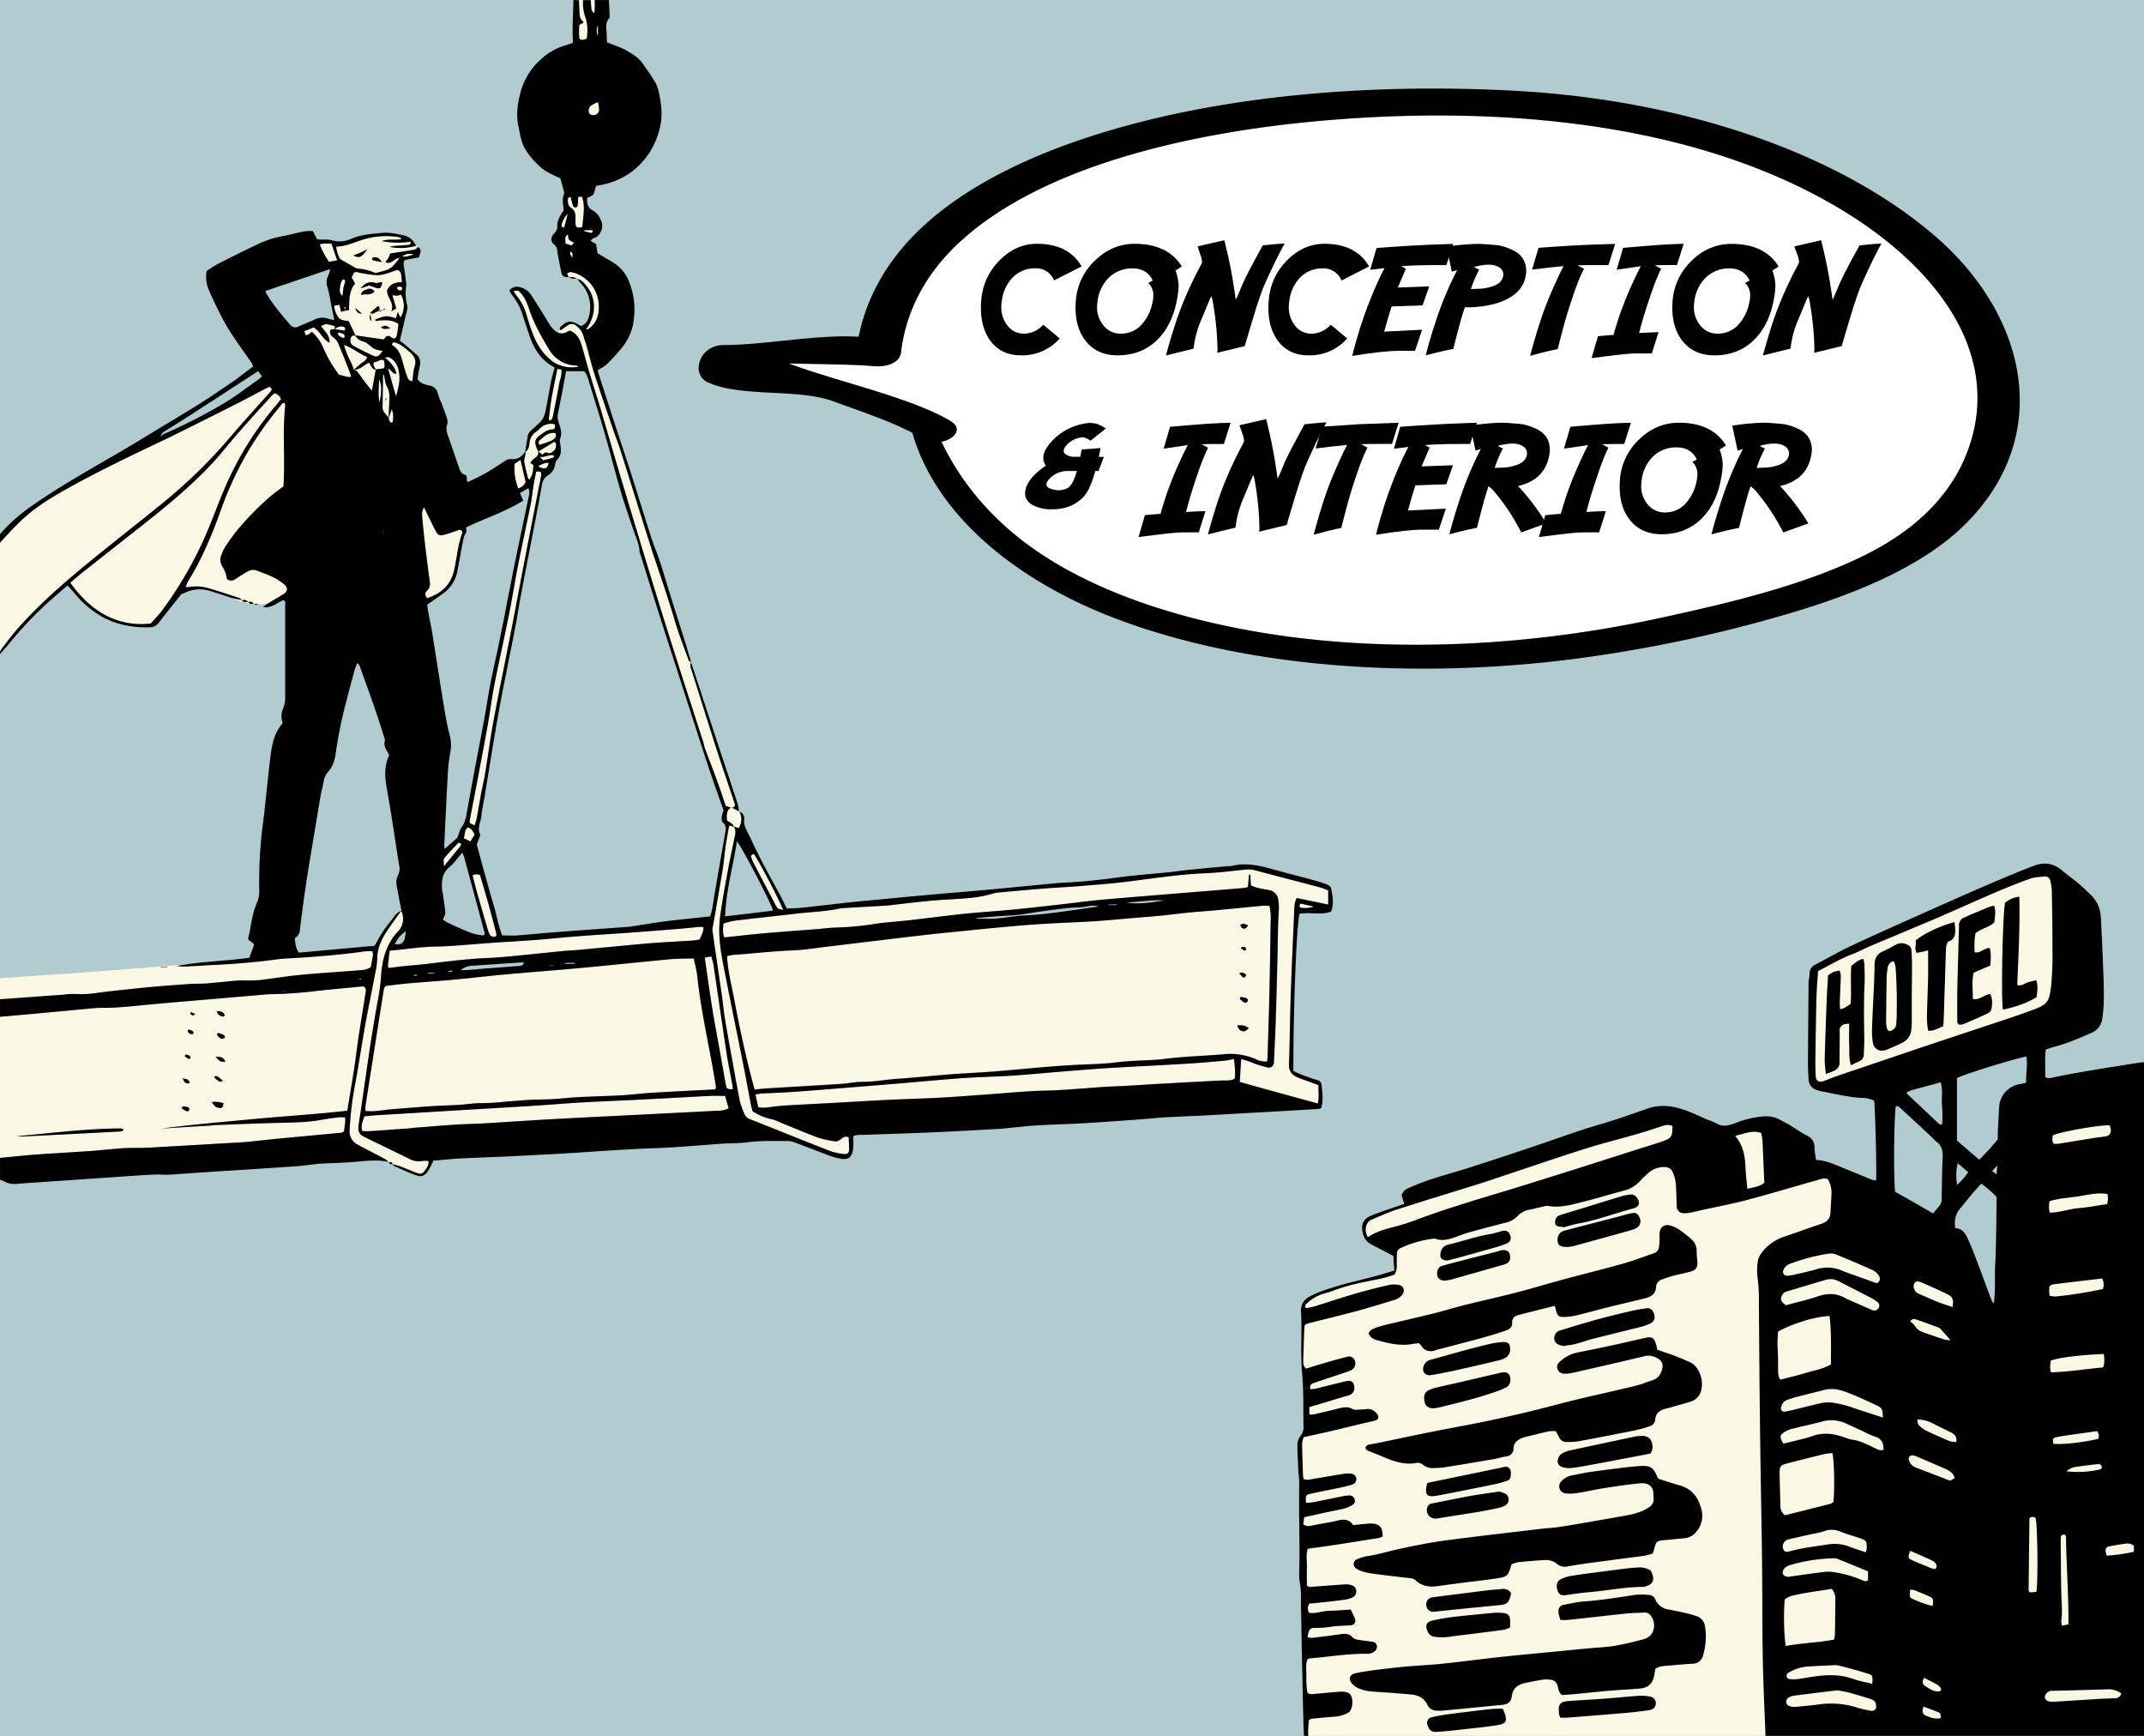 <?xml version="1.0" encoding="UTF-8"?>
<svg xmlns="http://www.w3.org/2000/svg" id="Ebene_1" data-name="Ebene 1" viewBox="0 0 1050.01 850.01"><rect x="0" y="0" width="1050.01" height="850.01" fill="#808080" stroke="none"/><defs><style>.cls-1{fill:#b1ccd1;}.cls-2{fill:#faf7e5;}.cls-3{fill:#fff;}</style></defs><title>190408_Superhotelier_03_Conception&amp;amp;interior</title><rect class="cls-1" x="0.01" width="1050" height="850"/><path class="cls-2" d="M123,470c-4,0-91,7-93,7s-30,2-30,2v16l176-15,21-2-4-16-11,2Z" transform="translate(0.01)"/><path class="cls-2" d="M172.36,164.54c-1.28,1.75-1,3.86.8,4.85,3.18,1.75,6.44,3.38,9.75,4.86,1.75.78,2.69.16,4.54-2.45a16.52,16.52,0,0,1-4.07-.93c-1.37-.7-2.45-2-3.74-2.86a7.93,7.93,0,0,0-2.16-.89,5.54,5.54,0,0,1-3.43-2.75C173.44,164.4,172.58,164.23,172.36,164.54Zm1.69-.17h.08l-.06-.13H174A.61.61,0,0,0,174.05,164.37Zm21.21-24c-.27,0-.54.27-.81.41a3.43,3.43,0,0,0,.11.46,1.49,1.49,0,0,0,1.92.86c.21,0,.45-.49.45-.75C196.93,140.18,196,140.38,195.26,140.4Zm-31.59,9.32a10.93,10.93,0,0,0,2.13,5.79c1.36,1.67,3.39,1.34,5,1.8l3.26,6.93,13.88,2c.66-.73,1-1.36,1.53-1.6a1.93,1.93,0,0,1,1.64.17c1.8,1.36,2.74,1.31,3.24-.59a45.22,45.22,0,0,0,.81-5.6l.05,0h0l1-2.94-.09-.18h0c-.32,1-.65,2-1,3.07-2.9-2-6.17-1.86-9.47-1.66-.68,0-1.5.65-2-.36,5.06-2.1,5.32-2.12,10.26-.74.23-.8.45-1.59.87-3.07.61,1.25,1,2,1.32,2.74a11.12,11.12,0,0,0,.24-11.26,9.23,9.23,0,0,1-1.85.55,14,14,0,0,1-2.37-.28c.69,2.32,1.3,4.38,1.93,6.54l-2.41,1.44c1.67-4.33-2.33-6.85-2.06-10.38,1.38-3.18,4.21-3.9,7.28-4-.15-1.33-.23-2.43-.41-3.5a2.62,2.62,0,0,0-1.91-2.47c-8.64,3.11-8.64,3.12-17.61,1.58-.78-.13-1.54-.4-2.32-.53a4,4,0,0,0-1.13.23c-.37.68-.82,1.5-1.3,2.36l1.7,3.08c-3.21,3.81-2.75,8.5-3,13l-2,.38h0l.08-.08c0-.06,0-.12-.05-.18l0,.2-1.94.53c-.27-1.26-.49-2.26-.74-3.43Zm27.49,11.06a21.76,21.76,0,0,1-3,.29c-.5,0-1-.45-1.69-.79C188.86,159.2,188.86,159.2,191.16,160.78Zm-9.83-7.21c.18,1,.36,2.12.64,3.77C180.39,155.82,181.37,154.62,181.33,153.57Zm-4.61-9.13c.47-2.13,2-2.43,3.16-2.84a2.79,2.79,0,0,1,3.5,1.12C181.46,145,179.1,143.64,176.72,144.44Zm4.54,8.72s0,0,0,.06a.11.11,0,0,1,0-.06Zm4-.83a16.45,16.45,0,0,0-2,1c-.76.55-1.35.16-2-.16l3.9-3.32a1.52,1.52,0,0,1,.07,2.49Zm3.18-1.21s.19.17.29.26a9.18,9.18,0,0,1-1,.44.35.35,0,0,1-.24-.07C187.79,151.53,188.09,151.31,188.4,151.12Zm-3,1.26,1.81-.53A1.41,1.41,0,0,1,185.4,152.38Zm-1.25-13.77,3-.53a6.57,6.57,0,0,1-.18,1.37,15.26,15.26,0,0,1-.78,1.63,4.72,4.72,0,0,1-1.51.07c-1.19-.35-2.35-.82-3.86-1.36l-4.35,1.44C179.35,138.16,180.84,137.69,184.15,138.61Zm-6.89,15c-2-.09-2.64-.71-3.23-2.81C175.4,152,176.09,152.57,177.26,153.6Zm-8.94-13.11c.17-.91.61-1.77.76-2.68,0-.32-.38-.73-.6-1.09-.35.21-.87.33-1,.63a10.52,10.52,0,0,0-.91,5.9c0,.37.45.71,1.23,1.86C168,142.88,168.1,141.67,168.32,140.49Zm-2.46,22.34c-.07,0-.2.21-.44.47.32,1.3,1.47,1.7,3,2.27.24-.48.53-.79.47-1C168.37,163.16,167,163.13,165.86,162.83Zm2.74-12.47c.13.54.26,1.07.4,1.61.08-.55.15-1.1.23-1.64Zm118.83,10.89a2.29,2.29,0,0,0,.86-.32c4-2.72,5.11-6.66,5-11.24a17.26,17.26,0,0,0-12-16.16c-1.2-.35-2.5-.74-3.59.49l.91,1.63c1.35.07,2.76-.14,3.86.94,1.8,0,2.89,1.23,4,2.4,5.71,6.17,5.94,15.11.6,22.07C287.17,161.12,287.31,161.27,287.43,161.25Zm8.8-140.18-1-15,2-5a9.81,9.81,0,0,0,.27-1H282.2V23.08l13,8Zm73.1,402.17c3.23,6.22,6.5,12.42,9.76,18.62a14.55,14.55,0,0,0,1.69,2.86c.4.46,1.3.48,2.68.93-1.75-4.89-11.86-24.08-14.3-27.44-.9.11-1.59.58-1.31,1.53A20.3,20.3,0,0,0,369.33,423.24Zm-89.4-303,1.26-1.36a8.69,8.69,0,0,1-2.51-1.45c-.45-.56-.37-1.56-.56-2.58-2,1.26-1,2.91-1.25,4.43Zm-.42,2.93c-.13.38-.41.78-.35,1.13s.43.77,1.13,1.94a7.77,7.77,0,0,0,.06-2.12C280.22,123.72,279.8,123.45,279.51,123.14Zm-76.85,1.41c-1.71-.29-3.57-.72-5.71,1.06C199.36,125.92,200.94,125.08,202.66,124.55ZM188.8,482.8a5.74,5.74,0,0,0-.83,1.46q-4.53,28.59-9,57.19a17.52,17.52,0,0,0,0,2.53c4.09.49,7.84-.34,11.61-.7s7.63-.63,11.45-.93,7.63-.61,11.45-.83,7.66-.28,11.48-.52,7.64-.92,11.44-.83a109,109,0,0,0,11.44-.75c3.82-.29,7.64-.65,11.46-.85s7.35-.15,11-.35c3.82-.21,7.63-.65,11.44-.89s7.64-.37,11.46-.53,7.66-.23,11.49-.47,7.63-.71,11.45-1,7.64-.49,11.46-.71,7.64-.41,11.46-.61l11.24-.57c.15-.58.33-.89.28-1.17-2.78-18.28-7.31-36.26-9.17-54.69a77.16,77.16,0,0,0-1.75-8.28c-4,.12-8,.06-11.9.43-14.3,1.35-28.58,2.87-42.89,4.2-13,1.21-26.05,2.18-39.07,3.36-7.63.69-15.23,1.65-22.85,2.35-7.79.72-15.59,1.23-23.38,1.91C195.94,481.88,192.31,482.39,188.8,482.8Zm90.88-381c1.86,1.19,2.26,2.92,2.19,4.93,0,1.11,0,2.23.05,3.33a1.45,1.45,0,0,0,1.58,1.42,9.41,9.41,0,0,0,1.66-.21c1.09-8.81,1.07-11.3-.11-14.92l-1.86.15c-.08,1.57-.08,3-.26,4.34,0,.32-.66.77-1,.8a1.42,1.42,0,0,1-1.2-.62c-.5-1.45-.84-3-1.29-4.63-.58.34-1.27.54-1.28.78C278.05,98.84,278,100.67,279.68,101.76ZM342.44,453.9c-3.17.29-6.34.66-9.51.92-7.15.59-14.29,1.13-21.44,1.68-13.36,1-26.74,1.69-40.09,3-10.78,1.07-21.61,1.58-32.42,2.34-8.74.61-17.48,1.58-26.24,1.71-7.22.1-14.26,1.34-21.9,2-.2,1.63-.45,2.87-.49,4.12s-.59,2.76-.15,4.34c2.52-.3,4.86-.61,7.2-.85,4-.41,7.94-.69,11.9-1.17,10-1.21,19.94-2.49,30-2.89,4.3-.17,8.6-.57,12.88-1,7.94-.76,15.87-1.63,23.8-2.41,2.38-.23,4.78-.28,7.16-.5C294.41,464.15,305.67,463,317,462c7.3-.62,14.63-.93,21.94-1.41,1.24-.08,2.47-.34,3.71-.51.82-2.05,2-3.78,1.84-6.1A13.22,13.22,0,0,0,342.44,453.9ZM276.3,111.37c.59-2.23,1.18-4.43,1.77-6.64a11.2,11.2,0,0,0-3,5.25C274.83,110.9,275.29,111.47,276.3,111.37Zm-86,79.77c-.36-1.21-1.1-2.31-1.44-3.52a40,40,0,0,1-.72-4.16c-.33.2-.51.26-.51.31q-.13,7.65-.25,15.29a4.27,4.27,0,0,0,1.3,3.45,15.3,15.3,0,0,1,1.65,2.15c.15-3.42.34-6.84.42-10.26A11.3,11.3,0,0,0,190.29,191.14Zm-1.37,5.13c0-.31-.09-.63-.1-.94a1.83,1.83,0,0,1,.07-.46c.1.18.28.37.27.55A4.73,4.73,0,0,1,188.92,196.27ZM292.85,50a22.32,22.32,0,0,0-3.45,1.68,3.29,3.29,0,0,0-.76,3.87c.63,1,2.54,1.21,3.82.22a2.85,2.85,0,0,0,1-1.94A22.33,22.33,0,0,0,292.85,50ZM215.21,475.69a.58.58,0,0,0-.22,0l.5.2C215.4,475.84,215.32,475.71,215.21,475.69ZM258,154.5c.82,2.75,1.67,5.48,2.67,8.17,1.84,5,4.36,9.52,8.49,13.08a16.07,16.07,0,0,0,14.28,3.72,4.64,4.64,0,0,0-.69-.39,7.46,7.46,0,0,0-.95-.11A15.78,15.78,0,0,1,268.87,171c-3.91-6.4-7.52-12.93-9.88-20.09a30.29,30.29,0,0,0-2.28-5.26,13,13,0,0,0-2.74-3.23c-.39-.34-1.33-.06-2.39-.06a13.47,13.47,0,0,0,1.12,2A26.37,26.37,0,0,1,258,154.5ZM214.79,475.78a1.52,1.52,0,0,0,.2-.06l-.14-.06ZM188.36,179.24c-.13-3.46-.56-3.7-3.79-2.2a7.44,7.44,0,0,1-1.51.36c-.48,1.56.42,2.48,1,3.5,1.34-.2,2.68-.38,3.92-.55A4.13,4.13,0,0,0,188.36,179.24Zm-4.19,1.8a1,1,0,0,1-.08-.14H184Zm-.15,0,.15,0-.13-.12A.3.3,0,0,1,184,181Zm-3.43-3.44c-2.48,1.35-4.39,3.51-7.28,3.52h0c.52.25,1.2.36,1.52.76,1.47,1.86,2.81,3.81,4.24,5.7.92,1.21,1.91,2.37,3.08,3.82.68-3.76,1.28-7.06,1.87-10.35C182,181,181.79,178.74,180.59,177.58Zm5.3,19.32c1.1-5.5,1-8.24-.24-11.29C185.66,189.84,185,193.38,185.89,196.9Zm104.36-83.53c0-.19-.23-.64-.38-.65-1.19,0-2.39,0-3.59,0,0,.2,0,.4-.07.6,1.17.27,2.33.58,3.5.79C289.86,114.1,290.19,113.64,290.25,113.37ZM192.1,207a9.54,9.54,0,0,0-.28-6.59l-1.46,4.3-.05-.07c0,.09,0,.17,0,.26l.09-.14h0C190.44,205.92,190.75,206.82,192.1,207Zm-4,53.65a1,1,0,0,0,.07-.33s-.15-.07-.23-.11a1.46,1.46,0,0,0-.1.34S188,260.66,188.07,260.69Zm-8.23-85.86c-3.85-1.55-6.93-4.34-11.37-5.92a39.55,39.55,0,0,0,3.33,8.3c.59,1.25,1,2.58,1.52,3.87,1.07-.94,2.1-1.93,3.21-2.82S179.21,176.76,179.84,174.83Zm-28.52-11.24a8,8,0,0,0,1.31-1.16,22.09,22.09,0,0,1,5.69,7.95,64.31,64.31,0,0,0,7.7,13.16c1.93.28,3.65,1.23,5.9,1.07a24.13,24.13,0,0,0-.69-2.51q-2.55-6.45-5.16-12.87a7.54,7.54,0,0,0-3-4.14,3,3,0,0,1-1.39-2.88c0-.28.26-.54.46-.92l1.77-.08c0-.44.07-.88.11-1.47a26.15,26.15,0,0,0-4.17-1c-.78-.07-1.61.54-2.62.92,1.78,2.72,4.5,4.61,4.13,8.22-3.39-1.83-4.54-5.62-7.75-7.51l-4.53,1.8c.25.8.28,1.59.67,1.87S150.83,163.86,151.32,163.59ZM9.06,307.33c10.1-11.37,21.5-21.37,33.23-31,12.46-10.22,25.2-20.1,37.7-30.28a252.57,252.57,0,0,0,32.77-32.14c6-7,12.26-13.88,18.4-20.8a16.6,16.6,0,0,0,1.59-1.78c.5-.79.29-1.49-.91-2-.68.33-1.53.73-2.37,1.16-3.53,1.85-7,3.74-10.58,5.55q-10,5.1-20.07,10.13c-6.13,3.07-12.25,6.18-18.44,9.12-16.28,7.74-32.55,15.48-48.28,24.32-8.09,4.55-15.93,9.46-22.6,16-3.29,3.23-6.39,6.64-9.51,10v53.51a5.07,5.07,0,0,1,.7-1.44C3.41,314.25,6.1,310.67,9.06,307.33Zm69.77-93.66-.57-.23.53.34S78.83,213.68,78.83,213.67ZM207,568.46a10,10,0,0,1-6.86-1.23c-7.14-3.54-14.34-6.94-21.47-10.47-2.78-1.38-3.39-2.63-3-5.7s.92-6,1.36-9c1.42-9.77,2.78-19.55,4.24-29.32.8-5.35,1.72-10.69,2.6-16,1-6.12,2.42-12.15,2.78-18.4.47-8.06,2.39-15.83,8.08-22a8.86,8.86,0,0,0,2-10c-.05-.15-.08-.3-.13-.44-2.4,3.37-4.87,6.67-7.14,10.11-2.66,4-4.64,8.31-4.62,13.35a37.52,37.52,0,0,1-1,7.1c-1.64,8.62-3.44,17.21-5,25.84-1.64,9.11-3,18.27-4.62,27.37a157.65,157.65,0,0,0-2.93,23.73,7.05,7.05,0,0,0,3.51,6.79c.81.51,1.67.94,2.51,1.38,3.82,2,7.65,4,11.44,6a9.46,9.46,0,0,1,1.68,1.5c.82,0,1.72-.23,1.91,1a25.5,25.5,0,0,1,3.16.75c2.83,1.06,5.61,2.27,8.44,3.33,2.29.86,3,.6,4.43-1.36.92-1.27,1.78-2.57,1.53-4.4A12.58,12.58,0,0,0,207,568.46ZM196.54,446h0l.05-.07S196.53,446,196.54,446ZM170,543.9c1.09-6.58,2.18-12.84,3.14-19.13.89-5.84,1.58-11.7,2.46-17.54,1-6.63,2.13-13.24,3.14-19.87.21-1.35.88-2.82-.32-4.06a3,3,0,0,0-.93-.27c-7.31.7-14.62,1.38-21.93,2.15a212.38,212.38,0,0,1-22,1.64c-2.07,0-4.14.21-6.2.38q-13.37,1.13-26.72,2.3c-9.39.81-18.78,1.57-28.15,2.46-7.31.69-14.61,1.6-22,1.56-1.44,0-2.88,0-4.31.15-8.58.78-17.16,1.62-25.74,2.4-6.84.63-13.69,1.23-20.53,1.84V567l4.3-.37c4.29-.4,8.58-.89,12.87-1.19,9.08-.64,18.17-1.14,27.25-1.78,5.41-.38,10.8-1,16.22-1.38,3.82-.24,7.67,0,11.5-.22,15.46-.84,30.92-1.77,46.38-2.67,1-.06,1.92-.11,2.87-.21,5.4-.56,10.79-1.18,16.2-1.69,9.85-1,19.71-1.83,29.57-2.77a4.77,4.77,0,0,0,1.31-.62c.16-2.2.81-4.34.5-6.85a23,23,0,0,0-2.94-.07c-2.69.31-5.38.61-8,1.12-7.58,1.45-15.24,1.4-22.9,1.61-9.9.27-19.79.69-29.68,1.07-1,0-1.91.2-2.86.26l-23.47,1.42c15-1.94,30.11-3.21,45.17-4.64C139.46,546.53,154.72,545.65,170,543.9ZM60.26,553.51c-.09.12-.18.28-.31.33a3.34,3.34,0,0,1-.92.22q-24,1.26-48.1,2.48a22.52,22.52,0,0,1-2.59-.17c17-1.49,33.85-3.72,50.87-3.79a4.21,4.21,0,0,1,1.31.49A4,4,0,0,1,60.26,553.51Zm31-9.4A14.54,14.54,0,0,1,89,542.72l.4-.9a17.3,17.3,0,0,1,2.71.32c.29.08.61.75.59,1.13A1,1,0,0,1,91.29,544.11Zm-1.78-16.05c1.91.37,3.14.54,3.35,2.32C91.17,530.84,90.27,530.2,89.51,528.06Zm2.3-9.84a7.93,7.93,0,0,1-1.38-1.1l.45-.73a7,7,0,0,1,1.73.45c.34.18.76.77.69,1.06C93.08,518.76,92.33,518.48,91.81,518.22Zm2.71-12A2,2,0,0,1,91.94,505c-.07-.15.23-.49.36-.75a1.45,1.45,0,0,1,.47.05c.82.36,1.91.43,2,1.66A.46.46,0,0,1,94.52,506.26Zm.12-9c-.88,0-1.66-.76-1.38-1.28.07-.12.26-.31.32-.29.63.25,1.24.54,2,.91C95.07,497,94.86,497.23,94.64,497.24Zm15.19-.7a1,1,0,0,1,0,.88.9.9,0,0,1-.76.39,3.67,3.67,0,0,1-3-2.55A3.74,3.74,0,0,1,109.83,496.54Zm.07,11.72c-.29.38-1.53.41-2.09.12s-1.14-1.21-1.7-1.86l.66-.74c.74.25,1.48.46,2.2.75S110.48,507.49,109.9,508.26Zm-4.46,18.66a3.37,3.37,0,0,1,1.23.24c.74.5,1.4,1.12,2.62,2.13-1.11.17-1.73.47-2,.28a22,22,0,0,1-2.36-2C105.07,527.37,105.25,527.15,105.44,526.92Zm1.94,15.61c-1.8-.34-1.79-.38-3.74-2.76,2.14-.66,3.91.09,5.7.36C109.29,541.88,108.88,542.81,107.38,542.53Zm-1.82-25c2.36-.2,3.8.16,4.8,2.31C107.8,520.35,107,519,105.56,517.53ZM57,491.92v-.08H54.93v.08Zm67.92-279.06-3.27,5.55-7.18,12.9-4.41,10.12-4.08,10-8.18,21.24-9,15-1,2A59.22,59.22,0,0,1,94.55,288c2.24-.3,12.27.71,19.28,4.71s16,3,17,3,8-3,8-3l10-7-1-21.05,11-68.15-19-3-4,5.69Zm42.72-53a4.41,4.41,0,0,0-3.65,1.32c1.61.22,3.21.47,4.73.7C169.54,160.38,168.55,160.06,167.63,159.89ZM117,211.63c-4.53,5.15-8.72,10.6-13.4,15.61-10.48,11.23-22.37,20.9-34.41,30.39Q54.71,269,40.26,280.49c-2,1.58-3.89,3.26-5.82,4.88,10.66,15,24,21.72,39.41,20,1.93-2.22,4-4.27,5.67-6.56A188.39,188.39,0,0,0,103,256.74c3.06-7.53,5.82-15.2,9.28-22.54a160.46,160.46,0,0,1,22.33-35c1-1.21,2-2.46,3-3.66a3.88,3.88,0,0,0-3.21-2.85,13.55,13.55,0,0,0-1.37,1.19C127.64,199.76,122.25,205.64,117,211.63Zm20.86,273.55h2.58v-.07h-2.58Zm507.92,46.1-6.4-2.35c-1.35-.49-2.74-.89-4-1.5-2.66-1.23-4.15-3.06-4-6.32.41-11.33.48-22.67.87-34,.46-13.55,1.09-27.1,1.69-40.65.1-2.19,0-4.45,1.23-6.77l15.41,3.18V436c-1.4-.52-2.68-1.12-4-1.48-10.63-2.82-21.28-5.58-31.91-8.39a14,14,0,0,0-5.2-.27c-6.35.66-12.69,1.47-19.06,1.73-13.27.53-26.35,2.67-39.5,4.27-7.45.91-14.94,1.44-22.42,2.05-5.57.45-11.16.7-16.73,1.14-7.16.57-14.32,1.22-21.48,1.87a19.09,19.09,0,0,0-3.78.59c-7.57,2.3-15.43,2.51-23.21,3s-15.57,1.38-23.33,2.28c-2.06.24-4.12.54-6.18.67-6.53.41-13.07.75-19.6,1.13a20.84,20.84,0,0,0-2.86.29c-7.06,1.46-14.27,1.65-21.4,2.51-9,1.08-18.09,2-27.12,3.1a32.33,32.33,0,0,0-8.41,1.78c-.21,2.3-.48,4.47.44,6.75,6.51-.69,12.83-1.45,19.17-2,8.75-.77,17.51-1.39,26.27-2.08,3.18-.25,6.35-.69,9.54-.77a146.69,146.69,0,0,0,19.06-1.81c3.93-.62,7.92-.88,11.89-1.29,1.27-.13,2.55-.2,3.81-.35,9.18-1.08,18.35-2.29,27.55-3.25,7.94-.82,15.91-1.29,23.85-2.06,8.1-.78,16.19-1.71,24.28-2.62,5.71-.64,11.4-1.44,17.12-2,9.06-.86,18.13-1.58,27.2-2.33l43.92-3.57a27.13,27.13,0,0,0,2.78-.49c.19-2.19.37-4.13.54-6.07l.61,0c.11,1.7.21,3.39.32,5.2,2.85,1.49,5.94,1.69,8.84,2.31a5.36,5.36,0,0,1,4.56,4.8,23.54,23.54,0,0,1,.25,4.75c0,2.55-.29,5.1-.35,7.65-.12,4.95-.15,9.9-.28,14.85-.25,10.06-.49,20.11-.82,30.16-.24,7.34-.58,14.68-.93,22-.09,1.94-1.33,3-3.15,2.63a49.78,49.78,0,0,1-6.42-1.91,51.91,51.91,0,0,0-6.49-2.22c-.23,3.8-.45,7.38-.68,11.25,12.72,3.63,25.44,7.11,38.35,10.48C646.21,537.07,645.76,534.25,645.77,531.28Zm-270.44,1.58c12.27-.75,24.53-1.44,36.8-2.22,3.34-.21,6.67-1,10-1,5.78.07,11.43-1.07,17.15-1.46,8.75-.6,17.48-1.54,26.23-2.22,7-.54,14-.82,21-1.37,12.73-1,25.43-2.4,38.18-3.13,7.65-.44,15.33-.48,22.94-1.45,7.77-1,15.59-.68,23.38-1.67,9.33-1.19,18.78-1.35,28.15-2.19a31.47,31.47,0,0,1,15.87,2.4,10.73,10.73,0,0,0,5.5,1.14c.09-.81.21-1.44.23-2.07.32-10.53.68-21.06.92-31.59.26-11.65.43-23.3.6-35a24.87,24.87,0,0,0-.61-7.61c-1.26,0-2.36-.09-3.44,0-8,.75-15.89,1.55-23.83,2.3-4,.38-8,.64-11.93,1-4.6.46-9.19,1.06-13.79,1.52-4.28.43-8.58.75-12.87,1.11-6.68.56-13.35,1.2-20,1.64-7.33.48-14.67.72-22,1.14-5.1.29-10.2.63-15.29,1.07-9.85.87-19.7,1.82-29.55,2.74-4.13.39-8.26.76-12.39,1.23-6.82.76-13.63,1.58-20.45,2.4-10,1.2-20,2.43-29.94,3.61-6.18.73-12.35,1.76-18.54,2-9.58.36-19.09,1.53-28.64,2.16a20.68,20.68,0,0,0-2.91.67c.31,7.24,2.18,14.05,3.45,20.91,2.76,14.87,5.94,29.65,10,44.38C371.55,533.23,373.44,533,375.33,532.86Zm233.48-80.55a10.53,10.53,0,0,1,2.39.83c-.86,1.69-1.79,2-2.89,1.24-.44-.3-.65-.94-1-1.42C607.83,452.73,608.34,452.27,608.81,452.31ZM611,490.43a1.68,1.68,0,0,1-1.52.61,15.47,15.47,0,0,1-2.38-1.93l.49-.95a16.64,16.64,0,0,1,3,.73A1.62,1.62,0,0,1,611,490.43Zm-.85-25.26c-.14.2-.59.4-.74.32a20.73,20.73,0,0,1-1.78-1.25,1.54,1.54,0,0,1,2.54.13A.87.87,0,0,1,610.17,465.17Zm.22,12.24c-1.1,1.81-1.3,1.81-3.54-.85C608.56,475.81,609.49,476.56,610.39,477.41Zm1.26,26.11c-.95.6-1.63,1.37-2.36,1.43-1.77.14-2.76-1-3.36-2.85C608,502,609.78,501.88,611.65,503.52ZM163.94,161.2l-.07.1.11-.09ZM599.41,519.4c-6,.53-12.07,1.08-18.12,1.44-12.74.76-25.5,1.36-38.24,2.13-7.48.45-15,1.08-22.43,1.68-8.11.65-16.21,1.48-24.33,2-7.64.51-15.3.65-22.94,1.13-7.16.45-14.31,1.14-21.46,1.73-3.81.32-7.63.68-11.44,1q-9.78.81-19.56,1.6c-10.49.84-21,1.72-31.49,2.48-5.57.4-11.15.57-16.73.88a23.59,23.59,0,0,0-2.79.51c.51,2.19.93,4,1.42,6.17a20.13,20.13,0,0,0,3.23.23c3-.27,6-.81,9-1,8-.5,15.93-.86,23.89-1.3,8.92-.49,17.83-1.07,26.75-1.5,8.77-.43,17.54-.64,26.31-1.11,7.81-.42,15.6-1.06,23.4-1.6,9.23-.64,18.46-1.64,27.7-1.83,12.14-.25,24.18-1.76,36.29-2.19,6.06-.22,12.11-.72,18.16-1.06q12.19-.69,24.38-1.32c3-.16,6-.36,9.07-.42,1.75,0,3.5.13,5.24-1a38.71,38.71,0,0,0-.52-9.48C602.51,518.87,601,519.26,599.41,519.4Zm37.8-74.89a13.11,13.11,0,0,0,6.21-.58l-6.53-1.48C636.16,443.54,636.24,444.33,637.21,444.51Zm407,76.38c-12.92,2.08-25.88,4-38.69,6.7-1.15.25-2.44.77-3.88-.23.16-4.36-.29-8.79.27-13.37,1.44-.49,2.76-1,4.12-1.38,6.22-1.57,12.07-4.13,17.93-6.67a8.77,8.77,0,0,0,5.65-7.18,63.32,63.32,0,0,0,.7-7.12q.14-6.47-.1-12.94c-.36-9.74-.75-19.48-1.29-29.21a16.32,16.32,0,0,0-5.14-11.53c-2.11-1.95-4.16-4-6.36-5.8-2.44-2.05-5.11-3.83-7.51-5.92-4.36-3.8-9.22-4.12-14.31-2.13-7,2.72-13.92,5.59-20.81,8.56q-15.39,6.63-30.69,13.5c-12.54,5.6-25.09,11.17-37.53,17-5.92,2.77-11.59,6.06-17.38,9.11a4.85,4.85,0,0,0-3,4.51c0,1.59-.43,3.17-.45,4.76q-.21,19.89-.32,39.77c0,2.39.21,4.79.33,7.18.14,3,1.83,4.64,4.55,5.45a13.62,13.62,0,0,0,1.39.38c6.59,1.25,13.1,2.9,19.84,3.29a14.19,14.19,0,0,1,6.3,1.38c.56,3.56,1.34,36.07.94,39.06a8.78,8.78,0,0,1-1.81-.32c-5.18-2.1-10.33-4.24-15.5-6.36-3.82-1.56-7.62-3.17-12-3.41a38.4,38.4,0,0,1-.78-5.72A6.14,6.14,0,0,0,885,556.1c-2.83-1.46-5.44-3.34-8.18-5-1.78-1.06-3.61-2-5.45-3a14.11,14.11,0,0,0-7.41-1.46,47.87,47.87,0,0,0-14.38,3.41c-3.1,1.16-6,1.92-9.07,0a30.26,30.26,0,0,0-4.41-1.83c-3.08-1.33-6.09-2.8-9.21-4-6.65-2.59-13.23-3.84-20.44-1.27-7.5,2.66-15,5.33-22.69,7.56-11.64,3.37-23,7.66-34.52,11.5-10.13,3.38-20.27,6.77-30.45,10-7.45,2.34-15,4.29-22.36,7-2.24.83-4.44,1.8-6.62,2.77a5.55,5.55,0,0,0-3.43,3.46l1.29,4.3c-.91.29-1.51.47-2.1.68-4.66,1.64-9.38,3.16-14,5-3.93,1.56-5.17,4.41-4.21,8.48a8,8,0,0,0,4.07,5.61L682.39,615c.12,2,.25,4.34.42,7.2-4.37,1.25-8.16,2.45-12,3.41-7.74,1.93-15.51,3.78-23,6.44a41.93,41.93,0,0,0-6.54,2.89,7.38,7.38,0,0,0-4.12,7.44c.55,10-.37,20,.54,30.08.77,8.57.48,17.24.68,25.86a6.5,6.5,0,0,1-1.28,4.5,8,8,0,0,0-1.72,5.37c.08,4,.27,8,.46,12,.1,2.07.49,4.14.45,6.21-.29,14.53.34,29.06,0,43.6a23.09,23.09,0,0,0,.23,4.78c.8,4.12.58,8.28.65,12.42.07,4,.1,8,.19,12,.29,14.05.55,28.1.91,42.15.07,2.9.19,5.79.32,8.69H1050V520.07Q1047.09,520.43,1044.19,520.89ZM995.8,542.23l-9,114.26-18-11-20-33.07-27.06-29.07V562.28l3-37.08,10-2,64.14-15ZM359.48,404.78l-.09,0s0,.07.05.1l.08,0A.36.36,0,0,0,359.48,404.78Zm2.65-7.42-1-.48-.8-4-11-33.07-7-21.05s-3-10-3.17-11.85-3.84-12.2-3.84-12.2l-5-16-7-20-8-24-6-20-10-29.07-7-22.05-1-8-6-14-2-2-3-1h-3a9.23,9.23,0,0,0-2.84,2.19,7.22,7.22,0,0,0-1.17,3.83c0,1,4,0,5,0s8,13,8,13l1,4,4,11,6,22.05,8,26.06,5,16,1,2,1,5,2,6,2,7,5,16,5,18,5,15,5,14,3,9,4,12,1,4,1,3,1,2,4,12,5,14v2l.81.2a16.42,16.42,0,0,0-.11,3.67c1.18,1,2.85,1.41,3.42,3l2.34.78A7.65,7.65,0,0,0,362.13,397.36Zm-6.34,118.21c-2.21-14.51-4.27-29-6.44-43.55a29.11,29.11,0,0,0-1.06-3.67l-3.09.55c.09.87.13,1.49.22,2.1,1.14,7.73,2.2,15.47,3.45,23.18,1.12,6.93,2.46,13.82,3.69,20.73q1,5.65,2,11.31c.34,1.88.65,3.77,1.06,5.64.31,1.38.6,1.48,3.28,1.49-.12-1-.16-1.65-.27-2.26C357.68,525.92,356.58,520.77,355.79,515.57ZM409.2,559a54.58,54.58,0,0,1-8-1.71c-5.85-2.09-11.56-4.57-17.34-6.88-2.07-.83-4.1-2-6.25-2.36a27.23,27.23,0,0,1-9-3.83c-.26-1-.64-2.23-.88-3.47-1.14-6-2.2-11.92-3.38-17.86-3.37-16.9-6.85-33.78-10.15-50.7-1.5-7.69-2.56-15.47-1.5-23.31,1-7.11,2.25-14.18,3.55-21.23,1.15-6.27,2.48-12.51,3.79-18.75a5.47,5.47,0,0,0-.58-4l-2.33-.62c-.65,3.76-1.31,7.19-1.81,10.65-.53,3.63-.78,7.31-1.38,10.93-1.52,9.29-3.17,18.55-4.76,27.83a6.44,6.44,0,0,0-.25,1.88c.71,5.21,1.48,10.41,2.24,15.61.85,5.83,1.72,11.67,2.54,17.51.54,3.79.87,7.62,1.53,11.39q3.43,19.56,7.08,39.07a41.81,41.81,0,0,0,2.22,6.27,4.74,4.74,0,0,0,3.05,2.79c13.05,5.17,26.05,10.45,39.13,15.55a30.61,30.61,0,0,0,7,1.44,1.91,1.91,0,0,0,2.17-2c0-2.06-.1-4.13-.16-6.07C412.88,555.57,412.07,558.87,409.2,559Zm-61.57-22.35c-11.15.56-22.29,1.21-33.44,1.77-9.56.49-19.14.84-28.7,1.38-8,.45-15.9,1.15-23.86,1.65-13.69.86-27.39,1.65-41.09,2.47q-18.89,1.14-37.76,2.28c-1.42.09-2.83.3-4.37.47-.65,2.33-1.81,4.45-1,7.16,1.2,0,2.29.14,3.36.07q10-.67,20.06-1.41c.79-.06,1.58-.21,2.38-.27,6.84-.53,13.68-1.11,20.53-1.56,4.29-.28,8.6-.31,12.89-.56,10.84-.64,21.66-1.4,32.5-2,12.27-.69,24.54-1.28,36.81-1.9q22.48-1.14,45-2.28a13.49,13.49,0,0,0,5.95-1.19c-.58-2-1.1-3.87-1.74-6.1C352.39,536.64,350,536.53,347.63,536.65ZM252,227.13a27,27,0,0,0,1.83,12.12c2.37-1.2,2.37-1.2,3.58-3.17-.8-3.49-1.59-7-2.48-10.87Zm11.57-6.1v0l0,0Zm0,0s0,.06,0,.06l0,0Zm-.84,2.54a2.73,2.73,0,0,0,.82-2.52c-.26-.55-.54-1.09-.77-1.65-1.19-3-.9-4.43,1.46-6.16,1.89-1.38,3.66-2.93,6.28-3,1.28-.05,1.54-1.28,1-2.53a7.59,7.59,0,0,0-7.09,2,16.61,16.61,0,0,1-1.77,1.59,7.17,7.17,0,0,0-3.37,5.4c-.17,1.53-.35,3.37-1.91,4.42-.09.74-.16,1.49-.27,2.23a9.06,9.06,0,0,0-.44,2.7c.43,2.48,1.07,4.92,1.69,7.36.14.54.18,1.3,1.06,1.28,1.46-2.7,1.55-3.06,1.75-7l-1.53-1.07a19.32,19.32,0,0,1,1.27-1.55C261.54,224.56,262.2,224.11,262.79,223.6Zm-5.5-2.35c.06,0,.1-.08.15-.11a.13.13,0,0,1,0-.06Zm-93.37-60h0a.17.17,0,0,1,0,.07Zm31.72,22.89c-.26-3.64-1.3-7.22-5-9.09-.4-.2-1,0-2.18,0,2.89,2.5,5,4.74,5.77,7.95-2.17.39-2.19-1.8-4.18-2.43,1.42,4.35,2.25,8.44,4,13.46C195.11,190,195.85,187.05,195.64,184.11Zm3.63.08c.33,1,.55,2.22,2.59,2.51.37-2.55.41-5,1.12-7.19,1.07-3.34-.39-5.46-2.71-7.39-1.22-1-2.42-2.06-3.72-3a13,13,0,0,0-3-1.41c-.86-.31-1.53,0-1.76,1.09,2.93,1.69,4.29,4.44,5.12,7.6C197.64,179.06,198.42,181.64,199.27,184.19ZM240,458a2.6,2.6,0,0,0,2,.8c1,0,1.18-.93,1-1.77-1.29-4.93-2.57-9.87-3.94-14.78-1.28-4.59-2.68-9.15-4.05-13.82a11.3,11.3,0,0,0-2-.3,6.72,6.72,0,0,0-1.61.56c.73,2.8,1.4,5.57,2.18,8.31q2.48,8.75,5.06,17.46A13.66,13.66,0,0,0,240,458Zm-14.3-44.12c.11-.22.06-.74-.08-.82-.37-.19-1.07-.44-1.23-.28-2.38,2.49-4.79,5-7,7.64-.51.63-.08,2-.08,3.84,2.81-3.46,5.16-6.35,7.5-9.25A5.62,5.62,0,0,0,225.74,413.85ZM268,221.7c1.51.67,2.79-.5,3.71-1.5a4.64,4.64,0,0,0,.61-2.65c0-.38-.44-.79-.73-1.27l-7.92,4.81,1.74,1.43C266.38,222.41,266.7,221.13,268,221.7ZM232.51,408.61c-1-1.54-1.63-3-3.44-3.42-1.76,1.31-1.23,3.38-2,5.24l3.28,1.63ZM208,265.67q1.13,9.49,2.41,19c.25,1.83.2,3.35-1.42,4.7-1.07.89-.83,2.26.1,3.59,6.8-2.21,11.56-6.24,13.24-13.57,1.39-6.05,1.81-12.3,3.95-18.18.31-.86-.21-1.5-1.16-1.79-2.52.84-5.05,1.79-7.65,2.5-2.22.61-3.11.12-4.21-2-1.79-3.52-3.5-7.09-5.66-11.48a6.94,6.94,0,0,0-.91,4.43C207.11,257.12,207.53,261.4,208,265.67Zm-35-135.23a6.4,6.4,0,0,0,2.62,1.06,23.62,23.62,0,0,1,8.34,2.18c2.5-.77,4.77-1.14,6.71-2.15s3.22-3.12,5.11-5.33c-2.94.18-4.15,3.53-7.06,2.08a20.32,20.32,0,0,0,1.43-1.93,24.51,24.51,0,0,0,1-2.32c1.76-.27,3.65-.55,5.52-.85,2.2-.35,4.4-.65,6.58-1.11.51-.11.9-.76,1.35-1.16l-.84-.68a27,27,0,0,1-13,.56,9.05,9.05,0,0,1,2.75-.49c2.06-.15,4.13-.3,6.19-.47.76-.06,1.41-.3,1.32-1.59a42.49,42.49,0,0,1-14.12-.29c3.77-1.31,6.79-.2,9.72-1-1-1.23-2.35-1.07-3.56-1.22a37.77,37.77,0,0,0-16.93,2c-3.75,1.25-7.39,2.85-11.58,2.93a15.18,15.18,0,0,0,1.93,6.08C169,128.11,171,129.31,173.07,130.44ZM183.24,126c1.69-.19,2.87.73,3.72,2.36-1.32-.27-2.65-.52-4-.82a2.61,2.61,0,0,1-.75-.49C182,126.16,182.65,126.05,183.24,126Zm-6.64-2.31c1.11-.49,2.19-1.06,3.29-1.6-3.09,4.16-3.75,4.42-6.87,3C174.4,124.57,175.52,124.16,176.6,123.68Zm-11.44,3.8c-1-2.89-1.92-5.53-2.86-8.26-2,.17-3.66-.34-5.64.53a39.22,39.22,0,0,0,4.53,8.44Zm99.38,87.92a1.51,1.51,0,0,0-.35,2.39,43.53,43.53,0,0,0,5.45-1.86c1.48-.72,3.11-1.66,2.38-3.82C268.69,211.48,266.64,213.52,264.54,215.4ZM232.42,404.12c.33-1.22.74-2.4,1-3.61.76-4.07,1.41-8.17,2.17-12.24.58-3.13,1.36-6.23,1.88-9.38,1.42-8.65,2.56-17.35,4.17-26,2.54-13.63,5.39-27.2,8-40.81,2.14-11,4.16-21.94,6.28-32.91q3.81-19.72,7.67-39.45c.49-2.51,1.11-5,1.44-7.52.16-1.18-.76-1.63-2.51-1.22-.44,2.28-.92,4.44-1.27,6.63-.48,3-.74,6-1.33,9-2,9.85-4.17,19.66-6.12,29.51-1.61,8.13-2.89,16.32-4.52,24.45-2.26,11.26-4.83,22.45-7.05,33.71-1.33,6.72-2.18,13.54-3.38,20.29-1.53,8.64-3.19,17.26-4.82,25.89-1.3,6.89-2.64,13.78-4,20.67C229.74,403,229.75,403,232.42,404.12Zm31.91-180.45c1,1,1.4,1.76,1.67,1.71a48.44,48.44,0,0,0,4.9-1.31c.2-.06.28-.51.48-.89C269.08,222.13,267.26,224.13,264.33,223.67ZM274.91,181l-1.94-.36c-1,4.92-2,9.68-2.85,14.48-.6,3.4-.94,6.85-1.38,10.27,0,.1.19.24.4.47,1.11-.09,1.42-1,1.6-1.89,1.05-5.28,2.16-10.55,3.09-15.85C274.23,185.83,275.37,183.63,274.91,181Zm-6.24,45.7c-1.8-.13-3.28.49-5.2,1.74C266.91,230.05,268,229.61,268.67,226.68Z" transform="translate(0.01)"/><path d="M278.6,135.64h.22a1.06,1.06,0,0,1-.15-.15A.91.91,0,0,0,278.6,135.64Zm79.61,259.82-.1.1.32-.06-.17-.09h0l-.21.13.06,0A.84.84,0,0,0,358.21,395.46ZM118.44,294l-.06-.06,0,0,0,0-.18,0,.09.14Zm242.75,99.37c-3.56-10.86-7.2-21.69-10.77-32.54q-6-18.29-12-36.58a4.55,4.55,0,0,0,.14,3.58c4.2,13.31,8.37,26.63,12.62,39.92,1.93,6,4,12,6,18,.86,2.56,1.73,5.1,2.58,7.66.46,1.41-.34,1.85-1.39,2.08l3.56,1.8A30.53,30.53,0,0,0,361.19,393.34Zm.83,4.12.17.07s0-.11-.07-.16l-.13-.07,0,.16ZM190.47,569.13c.23,1,1,1,1.8.89C192.05,569,191.25,569.09,190.47,569.13Zm91.81-432.7c.06,0,.13.09.19.15a2.77,2.77,0,0,1,.3,0l-.14-.17Zm0,0c-1-.85-2.25-.74-3.46-.78C279.79,136.67,281.07,136.42,282.28,136.43Zm-90,433.6a.24.24,0,0,1,0,.08l.13,0,0-.12ZM124.48,295.76l-.14-.11-.09.11Zm2,0h-2C125.28,296.41,125.35,296.38,126.49,295.76ZM257.71,73.83A39.45,39.45,0,0,0,266.12,83a34.15,34.15,0,0,0,5.42,3c1.1.56,2.27,1,2.88,1.27.69,2.5,1.24,4.45,1.74,6.41a2.24,2.24,0,0,1,.06,1.3c-1.09,2.65-.34,5.34-.18,8-1.63,2.6-3.46,5-3.1,8.38a4,4,0,0,1-.86,2.08c-.41.67-1.09,1.17-1.47,1.85-.9,1.61-.87,3.16.61,4.29s1.5,2.24,1.74,3.67q.87,5.18,2,10.31c.42,1.87,1.77,2.44,3.55,2.06l-.84-1.51c1.08-1.23,2.39-.84,3.59-.49a17.26,17.26,0,0,1,12,16.16c.07,4.58-1.08,8.52-5,11.24a2.55,2.55,0,0,1-.86.32c-.11,0-.26-.12-.39-.19,5.34-7,5.11-15.9-.6-22.07-1-1.1-2.05-2.23-3.67-2.37.54.65,1.07,1.32,1.63,1.95a16.88,16.88,0,0,1,4,16.4,6.19,6.19,0,0,1-3.62,4.57,6.88,6.88,0,0,1-1-.39c-4-2.5-6.09-2.32-9.24.89-.42.43-.71,1.05.11,1.61.49-.36,1-.74,1.51-1.11a20.23,20.23,0,0,1,2-1.34,3.24,3.24,0,0,1,4.34.48,9.64,9.64,0,0,1,3.37,5.09c.35,1.55,1,3,1.42,4.57,1.29,4.6,2.38,9.27,3.86,13.82,3,9.25,6.18,18.43,9.32,27.64,1.13,3.32,2.45,6.58,3.51,9.92,4.14,13.07,8.21,26.16,12.32,39.23,1.58,5,3.13,10,4.82,15,3.32,9.81,6.63,19.62,9.57,29.56,1.76,6,4.07,11.74,6.17,17.59.29.82.47,1.85,1.63,2-1-3.34-1.95-6.67-3-10-2.72-8.68-5.53-17.33-8.19-26-2-6.41-3.74-12.87-6.23-19.12-1.54-3.84-2.71-7.84-4-11.79-2.89-9.12-5.7-18.27-8.62-27.38-2.43-7.6-5-15.15-7.47-22.74q-4-12.28-7.95-24.6a7.08,7.08,0,0,1-.15-1.44,21.08,21.08,0,0,0,4-2.47,86.15,86.15,0,0,0,7.76-8.46A26.08,26.08,0,0,0,310,158.94a36.66,36.66,0,0,0-2-21.14,18.94,18.94,0,0,0-7.46-9.08c-2.54-1.61-5.17-3.07-7.92-4.7-.22-1.44-.46-3-.69-4.5l-2.8-1.68c.73-.56,1.18-1.15,1.74-1.29,2.17-.53,3-2.23,3.73-4a6.35,6.35,0,0,0-.5-5.09,8.28,8.28,0,0,0-3.65-4.29c-2.73-1.4-3.09-3.72-2.86-6.31,3.16-1.29,3.15-1.29,3.84-4.3a12.19,12.19,0,0,1,.61-1.6c18.28-2.45,29.58-16.17,31.76-31.92a35.79,35.79,0,0,0-.44-10c-.48-3.29-1.1-6.65-2.94-9.54s-3.82-5.89-5.91-8.71-5-4.5-7.89-6.14-6.08-2.58-9.31-3.9a27.78,27.78,0,0,1-.21-3.28c.14-2.91-1.16-6.05,1.32-8.61a1.46,1.46,0,0,0,.16-.93c-.12-2.63-.24-5.26-.38-7.89h-7a33.31,33.31,0,0,1-.17,6.38c-1.39-.87-1.38-2-1.48-3.07s-.16-2.2-.26-3.3h-3.72a19.44,19.44,0,0,0,.93,7.87,21.34,21.34,0,0,1,.78,11c-1.31.58-2.33.93-3.54,0-.06-1-.16-2.11-.17-3.21s.08-2.48.12-3.35c.67-1,1.93-.51,2-1.77-1.55-1.07-1.83-2.75-1.9-4.54-.07-2-.17-4-.28-6h-2.73c0,6.36-.59,12.72-.25,19.08,0,.61,0,1.23,0,1.87-1.71.57-3.2,1.09-4.71,1.55a29,29,0,0,0-11,6.58,32.74,32.74,0,0,0-10.23,17.4c-1.27,5.24-1.83,10.38-.64,15.6C254.78,66.11,255.29,70.31,257.71,73.83Zm35.1-61.54v5.4A6.68,6.68,0,0,1,292.81,12.29ZM289.39,51.7A22.78,22.78,0,0,1,292.84,50a22.33,22.33,0,0,1,.58,3.83,2.85,2.85,0,0,1-1,1.94c-1.28,1-3.19.78-3.82-.22A3.28,3.28,0,0,1,289.39,51.7Zm-9.1,74.51c-.71-1.17-1.06-1.53-1.13-1.94s.22-.75.35-1.13c.29.31.71.58.85,1A8.45,8.45,0,0,1,280.29,126.21Zm-.36-6-3.06-1c.25-1.52-.79-3.17,1.25-4.43.19,1,.11,2,.56,2.58a8.47,8.47,0,0,0,2.51,1.45Zm6.35-7.52c1.2,0,2.39,0,3.59,0,.15,0,.42.46.38.65s-.39.73-.53.71c-1.18-.21-2.34-.51-3.5-.79Zm-8.16-15.58c0-.23.69-.44,1.28-.78.45,1.67.79,3.18,1.29,4.63a1.48,1.48,0,0,0,1.2.62c.38,0,1-.47,1-.8.18-1.37.18-2.77.26-4.34l1.86-.15c1.18,3.63,1.2,6.11.11,14.92a8.56,8.56,0,0,1-1.66.21,1.45,1.45,0,0,1-1.58-1.42c-.06-1.11-.08-2.22-.05-3.33.07-2-.33-3.74-2.19-4.93C278,100.67,278.05,98.84,278.12,97.11Zm-1.82,14.26c-1,.1-1.47-.47-1.25-1.39a11.15,11.15,0,0,1,3-5.25C277.48,106.94,276.9,109.14,276.3,111.37Zm2.23,24.15.07.12.06-.15A.5.5,0,0,1,278.53,135.52ZM121.42,294.61a2.69,2.69,0,0,0-3-.64A2.53,2.53,0,0,0,121.42,294.61ZM190.24,569l.13.13h.09a.24.24,0,0,1,0-.09ZM121.48,294.66h.13a.43.43,0,0,1,0-.12l-.15.05.07.06Zm2.72,1c-.54-1.15-1.64-.87-2.59-1C122.09,296,123.18,295.75,124.2,295.66Zm.15,0h-.15a.47.47,0,0,1,0,.1S124.34,295.65,124.35,295.65ZM808.43,769.09a10.38,10.38,0,0,0-6.37-1.52c-1.75.12-3.5.23-5.24.45q-8.54,1.07-17.07,2.21c-3.64.48-7.28.91-10.89,1.57a16.29,16.29,0,0,0-4.88,1.75c-1.62.9-2,3.33-1.07,5.64.7,1.78,1.94,2.19,3.88,1.91,4-.56,7.9-1.14,11.87-1.48,8.42-.72,16.73-2.45,25.22-2.53a5.65,5.65,0,0,0,1.43-.08c3.65-1,5.11-2.55,3.91-6.12C809,770.3,808.71,769.73,808.43,769.09ZM798,585c-1.09.22-2.22.28-3.28.6-7,2.12-14,4.29-20.93,6.44-3.34,1-6.69,2-10,3.07-1.53.48-2.28,1.88-2.17,3.78.07,1.15,1,1.75,2.87,1.86.32,0,.64,0,1,0a2.46,2.46,0,0,0,.07.29c2.45-.64,4.88-1.45,7.36-1.89,9.27-1.65,18-5.06,27.11-7.44,2.91-.76,3.45-3.18,1.43-5.45A3.39,3.39,0,0,0,798,585Zm1,9.12c-2,.39-4,1-6,1.53l-12.47,3.23c-4.93,1.28-9.88,2.53-14.79,3.89-2.14.6-3.31,3-2.86,5.38.33,1.77,1.48,2.48,4.77,2.48a19.65,19.65,0,0,0,3-.45c9.06-2.46,18.12-5,27.16-7.5a20.51,20.51,0,0,0,3.59-1.3,3.86,3.86,0,0,0,1.65-4.94C802.34,594.37,801.26,593.66,799,594.09Zm-122.17,55.1A25.43,25.43,0,0,0,671.9,651c-.74.36-1.21,1.27-1.72,1.84a5.54,5.54,0,0,0,3.7,3.28c5.85,1.65,11.74,3.14,17.91,2,1.08-.19,2.17-.3,3-.41.5.45.8.62,1,.88,1.87,3.18,4.57,3.64,7.8,2.44a4,4,0,0,1,.45-.16c6.94-1.82,13.89-3.58,20.81-5.47,4.15-1.13,8.28-2.37,12.36-3.76,1.8-.61,3.5-1.57,3.35-4.06-.12-2.08,1.22-3.18,3.11-3.66l17.74-4.48c.31,1.13.5,1.87.73,2.59.75,2.38,1.22,2.89,3.71,2.86a27.5,27.5,0,0,0,6.13-.76c5-1.18,9.88-2.58,14.83-3.81,6.19-1.54,12.4-3,18.6-4.51,2.95-.72,5.41-1.94,5.62-5.55a4.2,4.2,0,0,1,3.15-3.83c1.8-.63,3.61-1.28,5.45-1.77,2.78-.73,5.62-1.21,8.38-2s3.44-2.21,3.24-5c-.11-1.59-.37-3.19-.33-4.78a7.56,7.56,0,0,0-2.53-6,59.09,59.09,0,0,0-6.39-5,14.33,14.33,0,0,0-3.94-1.72c-2.91-.9-5.07.64-5.3,3.66-.07,1,0,1.92,0,2.87a37.53,37.53,0,0,1-.28,3.82,3.69,3.69,0,0,1-2.52,3.21c-5.13,1.74-10.2,3.69-15.41,5.15-9.51,2.68-19.11,5-28.65,7.59C758,628.56,750.17,631,742.31,633c-8.34,2.16-16.76,4-25.11,6.08-5,1.23-9.82,2.77-14.77,4C693.91,645.19,685.35,647.12,676.83,649.19Zm26.59,23.73c3.6-.71,7.21-1.4,10.79-2.21,6.69-1.5,13.37-3.07,20-4.65a10.45,10.45,0,0,0,2.67-1,4.61,4.61,0,0,0,2.67-4.58c0-2.38-.88-3.41-3.17-3.33a32.46,32.46,0,0,0-6.14.79c-4.35,1-8.68,2.11-13,3.27-5.54,1.49-11,3.13-16.6,4.59A4.83,4.83,0,0,0,697,669.7a3,3,0,0,0,3.16,3.72A23.2,23.2,0,0,0,703.42,672.92Zm8.94-56.55q9.87-2.73,19.72-5.5a50.41,50.41,0,0,0,5.86-2c1.76-.74,2.23-2.15,1.65-3.93s-1.68-2.6-3.62-2.23-4,1.24-6,1.55c-6.93,1.07-13.51,3.52-20.3,5.07-2.84.65-4,2.27-4.27,4.88-.22,1.79.91,3,3.41,3C709.6,617.06,711,616.75,712.36,616.37Zm-10.18,73.24c.88-.15,1.84-.25,2.77-.48,9.6-2.33,19.21-4.66,28.52-8a34.8,34.8,0,0,0,4.38-1.92c1.67-.88,2.28-3.38,1.5-5.52-.52-1.44-2-2.07-4-1.61-7.3,1.68-14.6,3.4-21.9,5.09-2.95.68-5.92,1.3-8.86,2A26.35,26.35,0,0,0,700,680.6c-2.34,1-3,3-2.26,6.1C698.21,688.62,699.79,689.68,702.18,689.61Zm104.4-49a66.31,66.31,0,0,0-7.54,1.28c-5.59,1.31-11.18,2.65-16.72,4.17-6.15,1.69-12.25,3.55-18.35,5.42a3.89,3.89,0,0,0-2.79,4c0,1.52,1.09,2.7,3,3.23.61.17,1.24.27,1.83.39a18.86,18.86,0,0,1,1.93-.39c4.18-.37,8-2.1,12-3.11,8-2,16.09-4,24.12-6a24.09,24.09,0,0,0,4.46-1.7,3.47,3.47,0,0,0,1.63-4.11C809.72,641.73,808.34,640.39,806.58,640.59ZM730.65,836.84q-10.47,1.17-20.92,2.53c-2.85.37-5.69.87-8.49,1.51a2.78,2.78,0,0,0-2.07,4c1,2.73,2,3.37,5.11,3.15,2.86-.2,5.72-.48,8.57-.8,6.51-.73,13-1.34,19.5-2.29,5.75-.84,6.22-2,3.69-8.16A50.77,50.77,0,0,0,730.65,836.84ZM179.89,122.08c-1.09.54-2.17,1.11-3.29,1.6s-2.2.89-3.58,1.44C176.15,126.5,176.8,126.24,179.89,122.08ZM78.65,473.54a1.28,1.28,0,0,1,0,.19H82v-.19ZM808.18,830.81a22,22,0,0,0-5.67-.4c-5.55.36-11.09,1-16.64,1.38-5.71.43-11.44.72-17.15,1.13-4.82.34-5.75,1.5-5.19,6.38a9.35,9.35,0,0,0,.6,1.81c1.24,0,2.33.07,3.41,0,9.68-.77,19.35-1.53,29-2.37,3.8-.33,7.6-.79,11.37-1.35a3.3,3.3,0,0,0,3-3.19A3.21,3.21,0,0,0,808.18,830.81Zm23-39.33a47,47,0,0,0-6-1.66c-2.64-.62-5.29-1.19-8-1.67a8,8,0,0,1-6.51-5,3.42,3.42,0,0,0-3-2.09,27.83,27.83,0,0,0-9.06.26c-7.74,1.15-15.45,2.4-23.28,2.91-3,.2-6,1-9,1.5-2.78.46-3.33,2-3,4.48a25.84,25.84,0,0,0,.89,3.06c1.42,0,2.37.09,3.31,0,9.68-1,19.35-2.16,29-3.16,2.85-.3,5.74-.32,8.6-.45a3.36,3.36,0,0,1,3,1.15,7.64,7.64,0,0,1,1.87,6.21,6.6,6.6,0,0,1-5.12,5.7c-4.63,1.2-9.28,2.4-14,3.19-4.24.71-8.56.84-12.85,1.25q-8.1.76-16.19,1.57c-9.22.9-18.44,1.73-27.64,2.73s-18.37,2.25-27.58,3.21c-6,.63-12.1.88-18.14,1.42-4.76.43-9.52,1-14.26,1.59-3.48.45-7,.94-10.4,1.67-3,.65-3.66,3-1.48,5.29a9.17,9.17,0,0,0,3.11,2.16,19,19,0,0,0,5,1.33c3.81.41,7.64.58,11.46.87,3.18.25,6.36.49,9.53.81,3.4.35,6.11,1.87,7.61,5a4.89,4.89,0,0,0,4.61,2.85,19.64,19.64,0,0,0,2.87,0c9.69-.92,19.39-1.84,29.07-2.82,3-.31,4.36-1.26,4.8-4.37.55-3.85,2.91-5.49,6.25-6.25,3.1-.7,6.23-1.3,9.37-1.8a13.83,13.83,0,0,1,3.33.13,3.76,3.76,0,0,1,3.43,2.87c.49,1.48.39,3.22,2.18,4.61,1.69-.12,3.75-.23,5.79-.42,5.88-.56,11.75-1.2,17.63-1.71,4.93-.42,9.88-.61,14.81-1.06,4.07-.37,6.28-2.59,7-6.64.18-1.07.35-2.14.48-3,2.11-1.45,4.23-1.39,6.28-1.57,4-.34,7.95-.72,11.94-.92a5.28,5.28,0,0,0,5.18-4.17,31.81,31.81,0,0,0,1-13.75A6.27,6.27,0,0,0,831.17,791.48ZM703.9,624.61c.27,1.51,1.7,2.5,3.71,2.49a28,28,0,0,0,3.16-.55Q723.39,623,736,619.41a12.76,12.76,0,0,0,1.79-.65,2.91,2.91,0,0,0,1.76-2.62c.23-3-1.4-4.43-4.4-3.88-.77.14-1.5.49-2.27.69-4.46,1.14-8.93,2.25-13.38,3.4s-8.93,2.28-13.35,3.57C704.31,620.46,703.51,622.46,703.9,624.61ZM183.24,126c-.6.07-1.24.17-1,1.06a2.61,2.61,0,0,0,.75.49c1.31.3,2.64.55,4,.82C186.11,126.71,184.93,125.8,183.24,126ZM912.51,469.51c-2.59.57-4.15,2.11-5.89,3.5-.39,6.32.14,12.53-.3,18.57-1.71,1.14-3,2.29-5.18,2.63,0-1.32-.16-2.37-.13-3.41.15-4.31.39-8.62.5-12.93a11.78,11.78,0,0,0-.52-2.59c-3.15.56-3.15.56-5.71,2.32-.22,3.77-.51,7.74-.66,11.72-.38,9.89-.74,19.79-1,29.68a60.3,60.3,0,0,0,.61,6.93c1.57-.62,2.76-1,3.89-1.55a4.33,4.33,0,0,0,2.79-4.56c-.08-1.11,0-2.24,0-3.36,0-3.83.13-7.67.05-11.5a3.06,3.06,0,0,1,2.58-3.45c.58-.14,1.19-.15,2.08-.26,0,3.57-.15,6.92,0,10.24s-.24,6.62.86,10.18c1.57-.77,2.81-1.42,4.08-2a3.57,3.57,0,0,0,2.23-3.38c.09-2.87.28-5.74.22-8.6-.16-8.62-.26-17.23.14-25.85.15-3.34,0-6.71-.09-10.06A14.27,14.27,0,0,0,912.51,469.51Zm26.12-2.89c.94-.18,1.86-.32,2.77-.52s1.71-.45,2.87-.75c0,4.63.06,8.91,0,13.18-.08,4.46-.3,8.92-.42,13.38-.11,4.25-.45,8.51.49,12.84,2.71.15,4.74-1.21,7.26-2.18.12-1.1.25-1.88.28-2.66q.54-16.73,1.07-33.45c.06-1.73,0-3.51,1.06-5.35,3.3-.92,3.78-3.61,3.48-6.71-.09-.93-.17-1.87-.26-2.82-6.11,1.35-15.66,5.84-19.11,9.05C938.62,462.39,937.45,464.46,938.63,466.62Zm20.81,35.11a4.54,4.54,0,0,0,1.27,0,23.42,23.42,0,0,0,2.69-1c2.93-1.27,5.85-2.54,8.75-3.87,1.3-.6,2.87-1.24,3.13-2.74.43-2.44.69-5-.63-7.35-3.06.34-5.15,3.12-8.48,2.4.07-4.32-.6-8.58.4-12.86l8.11-3.48c.27-2.91.55-5.71-.23-8.6-2.73-.11-4.51,2.69-7.36,2.08a37.48,37.48,0,0,1,.35-9.28c2.95-2.43,6.74-2.86,9.29-5.43.2-2.6.87-5.09-.11-8.11a17.69,17.69,0,0,0-2.19.53c-4.42,1.82-8.85,3.62-13.21,5.58a4.12,4.12,0,0,0-1.63,2.14,7.1,7.1,0,0,0-.2,2.37c-.27,9.73-.58,19.46-.79,29.19-.11,5.27-.08,10.54-.06,15.8C958.54,500,958.31,501,959.44,501.73ZM670.13,707.49a2.18,2.18,0,0,0-1.31,1.19c-.26.9.44,1.41,1.24,1.74,2.66,1.08,5.33,2.14,8,3.25,4.91,2.06,9.89,3.69,15.34,2.75a4,4,0,0,1,3.57.9,7.37,7.37,0,0,0,5.4,1.54,40.05,40.05,0,0,0,5.25-.38q12.06-1.9,24.09-4c1.88-.32,3.71-1,5.6-1.22,2.48-.32,3.93-1.71,3.91-4,0-2.13,1.16-3.27,2.56-4.3a8.76,8.76,0,0,1,3.07-1.25c4-1,8-2,12.09-2.87a15.1,15.1,0,0,1,3,0c.5.91,1.1,1.84,1.54,2.84a3.83,3.83,0,0,0,3.79,2.42,32,32,0,0,0,5.71-.32q13.89-2.57,27.75-5.36a69.32,69.32,0,0,0,6.91-1.91,3.88,3.88,0,0,0,3-3.35c.27-3.29,2.28-4.71,5.19-5.37,1.09-.25,2.16-.57,3.23-.87,2.91-.83,5.85-1.57,8.72-2.52a7.55,7.55,0,0,0,4.91-4.26c2.25-5.35-.38-13-5-15.07q-3.69-1.69-7.48-3.14c-2.83-1.07-5.71-2-8.61-3-.2-1-.3-1.74-.53-2.48-1-3.49-2-4.07-5.55-3.28-5.29,1.2-10.57,2.45-15.87,3.6-5.62,1.22-11.25,2.35-16.88,3.49A17.84,17.84,0,0,0,764,666.7c-1,.93-1.72,1.91-1.34,3.34a3.48,3.48,0,0,0,3.54,2.65,19.74,19.74,0,0,0,4.26-.49c11.66-2.66,23.31-5.32,34.94-8.11a8.53,8.53,0,0,1,6.81,1.34A4,4,0,0,1,814.1,670c-.59,2.58-1.72,4.82-4.51,5.74s-5.68,2.16-8.61,2.87c-9.77,2.37-19.6,4.5-29.37,6.86-7.91,1.91-15.75,4.12-23.67,6-7.61,1.82-15.25,3.48-22.91,5.06-8,1.63-16,3-23.94,4.62-9.23,1.85-18.44,3.83-27.66,5.74A31.56,31.56,0,0,0,670.13,707.49ZM997.41,488.26c.19-2.7.94-5.34-.24-8.26-1.51.38-2.89.69-4.24,1.09s-2.64,1.9-5,1.25c.55-14.16,1.4-28.45,1-43.26a13.19,13.19,0,0,0-7,3c-1.19,7.22-2,47.14-1,52.33C986.71,493.14,992.28,491.46,997.41,488.26Zm46.78,32.63c-12.92,2.08-25.88,4-38.69,6.7-1.15.25-2.44.77-3.88-.23.16-4.36-.29-8.79.27-13.37,1.44-.49,2.76-1,4.12-1.38,6.22-1.57,12.07-4.13,17.93-6.67a8.77,8.77,0,0,0,5.65-7.18,63.32,63.32,0,0,0,.7-7.12q.14-6.47-.1-12.94c-.36-9.74-.75-19.48-1.29-29.21a16.32,16.32,0,0,0-5.14-11.53c-2.11-1.95-4.16-4-6.36-5.8-2.44-2.05-5.11-3.83-7.51-5.92-4.36-3.8-9.22-4.12-14.31-2.13-7,2.72-13.92,5.59-20.81,8.56q-15.39,6.63-30.69,13.5c-12.54,5.6-25.09,11.17-37.53,17-5.92,2.77-11.59,6.06-17.38,9.11a4.85,4.85,0,0,0-3,4.51c0,1.59-.43,3.17-.45,4.76q-.21,19.89-.32,39.77c0,2.39.21,4.79.33,7.18.14,3,1.83,4.64,4.55,5.45a13.62,13.62,0,0,0,1.39.38c6.59,1.25,13.1,2.9,19.84,3.29a14.19,14.19,0,0,1,6.3,1.38c.56,3.56,1.34,36.07.94,39.06a8.78,8.78,0,0,1-1.81-.32c-5.18-2.1-10.33-4.24-15.5-6.36-3.82-1.56-7.62-3.17-12-3.41a38.4,38.4,0,0,1-.78-5.72A6.14,6.14,0,0,0,885,556.1c-2.83-1.46-5.44-3.34-8.18-5-1.78-1.06-3.61-2-5.45-3a14.11,14.11,0,0,0-7.41-1.46,47.87,47.87,0,0,0-14.38,3.41c-3.1,1.16-6,1.92-9.07,0a30.26,30.26,0,0,0-4.41-1.83c-3.08-1.33-6.09-2.8-9.21-4-6.65-2.59-13.23-3.84-20.44-1.27-7.5,2.66-15,5.33-22.69,7.56-11.64,3.37-23,7.66-34.52,11.5-10.13,3.38-20.27,6.77-30.45,10-7.45,2.34-15,4.29-22.36,7-2.24.83-4.44,1.8-6.62,2.77a5.55,5.55,0,0,0-3.43,3.46l1.29,4.3c-.91.29-1.51.47-2.1.68-4.66,1.64-9.38,3.16-14,5-3.93,1.56-5.17,4.41-4.21,8.48a8,8,0,0,0,4.07,5.61L682.39,615c.12,2,.25,4.34.42,7.2-4.37,1.25-8.16,2.45-12,3.41-7.74,1.93-15.51,3.78-23,6.44a41.93,41.93,0,0,0-6.54,2.89,7.38,7.38,0,0,0-4.12,7.44c.55,10-.37,20,.54,30.08.77,8.57.48,17.24.68,25.86a6.5,6.5,0,0,1-1.28,4.5,8,8,0,0,0-1.72,5.37c.08,4,.27,8,.46,12,.1,2.07.49,4.14.45,6.21-.29,14.53.34,29.06,0,43.6a23.09,23.09,0,0,0,.23,4.78c.8,4.12.58,8.28.65,12.42.07,4,.1,8,.19,12,.29,14.05.55,28.1.91,42.15.07,2.9.19,5.79.32,8.69h2.11a53.44,53.44,0,0,1,.32-7.7,4.84,4.84,0,0,1,1.4-.71c3.65-.37,7.3-.72,11-1a16.37,16.37,0,0,0,6.86-1.93c2.44-1.35,2.78-7.77.56-9.39a3.34,3.34,0,0,0-1.27-.62,10.47,10.47,0,0,0-2.82-.34c-4,.28-7.94.7-11.92,1-1.38.09-2.83.71-4.55-.47a44.52,44.52,0,0,1-.5-8.22c.11-2.8-.54-5.7.59-8.17a4.05,4.05,0,0,1,.78-.36c9.38-.79,18.7-2.4,28.16-2.31a5.62,5.62,0,0,0,3.61-1,2.88,2.88,0,0,0,1.43-2.83,2.48,2.48,0,0,0-2.32-2.07c-2.21-.33-4.44-.52-6.63-.92a5.37,5.37,0,0,1-3-1.18c-1.61-1.9-3.5-1.91-5.65-1.61q-7.11,1-14.24,1.83a8.72,8.72,0,0,1-2.17-.3c.7-4.06,1.18-4.74,4.33-4.58a41.86,41.86,0,0,0,7.6-.65c3-.39,6-.41,9.06-.61,1.93-.13,2.93-1.54,2.25-3.26-.57-1.45-1.3-2.84-2.06-4.48-3.48.22-6.81.55-10.14.6-3.5,0-6.86,1.54-10.37,1-.72-2.43-.7-2.43.19-4.51.76-.06,1.55-.09,2.34-.18,4.92-.54,9.85-1,14.76-1.67a14.7,14.7,0,0,0,4.1-1.18,3.23,3.23,0,0,0,1.75-3.61,2.82,2.82,0,0,0-2.15-2.32,8,8,0,0,0-2.8-.47c-5.42.34-10.83.78-16.24,1.17-.91.07-1.89.47-2.9-.64,0-2.76-.1-5.77,0-8.78s-.6-6,.39-9.18c4.27-.59,8.37-1.12,12.46-1.74q11.13-1.7,22.23-3.51a10.78,10.78,0,0,0,2-.73c0-4.25-1.1-5.77-4.48-6.3a16.63,16.63,0,0,0-3.79.1c-2,.16-4.09.4-6.16.61-1.93-2.83-4.38-3-7.3-2.31-3.87.94-7.83,1.51-11.74,2.29-1.72.34-3.41,1-5.39-.33.12-1,.26-2.22.42-3.51,6.17-1.34,12.07-2.72,18-3.87a16.39,16.39,0,0,0,5.76-2.21,2.14,2.14,0,0,0,1-2.48,2.5,2.5,0,0,0-2.3-2.1,21.88,21.88,0,0,0-3.79.42c-4.86,1-9.7,2-14.55,2.93a28.19,28.19,0,0,1-3.19.26c-.29-3.64-.25-3.88,2.24-4.44,4.82-1.08,9.68-2,14.51-3a57.11,57.11,0,0,0,6-1.54,2.94,2.94,0,0,0,1.91-3,3.17,3.17,0,0,0-2.75-2.34,13.74,13.74,0,0,0-3.33.1c-5,.79-10.06,1.65-15.09,2.49-1.53.26-3,.87-4.77,0-.08-.81-.21-1.58-.24-2.36-.16-5-.35-9.9-.41-14.84a14.13,14.13,0,0,1,.76-3.24c4.22-.92,8.26-1.77,12.28-2.7,5-1.15,9.92-2.39,14.88-3.58,2.63-.63,5.28-1.19,7.89-1.87a1.82,1.82,0,0,0,1.05-3c-1.33-1.75-2.93-2.89-5.29-2.59-1.42.18-2.87.22-4.3.27a4.48,4.48,0,0,1-2.33-.16c-2.61-1.64-5.17-.93-7.83-.23-3.86,1-7.76,1.89-11.65,2.77a7.9,7.9,0,0,1-1.91-.07V689c2.14-.62,4.13-1.18,6.11-1.77,4.28-1.28,8.53-2.65,12.84-3.84,2.78-.77,3.47-2.87,2.9-5.13a2.49,2.49,0,0,0-2.76-2.1,37.35,37.35,0,0,0-3.75.8c-4,1-8.06,2-12.1,3a22.77,22.77,0,0,1-2.71.33c-.54-1.89.32-2.63,1.67-3.08q7.93-2.65,15.88-5.31a13.64,13.64,0,0,0,2.65-1.08,3.77,3.77,0,0,0,1.52-4.59,3,3,0,0,0-3.93-1.79c-3.41.85-6.78,1.82-10.16,2.79s-6.65,2-9.79,2.95c-1.49-1.36-1.39-2.83-1.35-4.26.14-4.63.27-9.26.44-13.88,0-1.09.2-2.18.3-3.19a7.75,7.75,0,0,1,1.44-.75c7.88-2,15.79-3.92,23.64-6,6.16-1.66,12.24-3.59,18.36-5.39a8.34,8.34,0,0,0,4.06-2.41c1.79-2,1.14-4.6-1.52-5.11a12.92,12.92,0,0,0-5.18.15c-5.43,1.26-10.85,2.61-16.2,4.17-6.44,1.87-12.8,4-19.21,6-1.37.42-2.77.73-4.17,1-.26.06-.57-.13-1.15-.28.17-.55.17-1.27.53-1.59a21.43,21.43,0,0,1,8.08-5c1.69-.5,3.41-.89,5-1.54a101.45,101.45,0,0,1,16.58-4.54c4.66-1,9.41-1.69,13.68-3.46a7.83,7.83,0,0,0,1.1-4.81c0-1.76,0-3.52.09-5.27a2.87,2.87,0,0,1,1.58-2.77,53,53,0,0,1,16.46-4.71,2.36,2.36,0,0,1,.95.11c3.59,1.22,6.91.12,10.25-1.1,2.39-.88,4.81-1.72,7.26-2.4,5.53-1.54,11.09-3,16.65-4.42a10.88,10.88,0,0,0,5.79-3.13,10.72,10.72,0,0,1,6.24-3.3c1.73-.32,3.42-.79,5.14-1.15,1.25-.26,2.58-.82,3.76-.61,5.71,1,11.12-.53,16.51-1.88,7-1.74,13.83-3.86,20.78-5.69a15.25,15.25,0,0,0,7.65-4.63,44.39,44.39,0,0,1,4.51-4.27,11.45,11.45,0,0,1,7.07-2.6c2.09-.08,3.81.69,4.57,2.76a19.46,19.46,0,0,1,1.38,5c.32,3.81.28,7.66.49,11.48a3.2,3.2,0,0,0,3.33,3.35,13.22,13.22,0,0,0,3.32-.25c2.19-.42,4.36-1,6.55-1.45,7.17-1.59,14.4-2.94,21.49-4.82,11.24-3,22.39-6.36,33.59-9.49,1.79-.5,3.6-1.37,5.65-.71a12.31,12.31,0,0,1,1.84,6.83c-.06,3.19-.35,6.37-.48,9.56-.12,2.94-1.62,4.62-4.39,5.54-6.19,2-12.31,4.34-18.51,6.38a22.38,22.38,0,0,0-11.27,8.47,8.55,8.55,0,0,0-1.49,3.95,30.53,30.53,0,0,0-.05,7.64,84.42,84.42,0,0,1,.65,12.9c.12,15,.21,30,.37,45.06q.2,19.41.51,38.81c.21,14.06.51,28.11.66,42.16.14,12.45.11,24.91.22,37.36q.09,9.82.38,19.65c.19,6.54.49,13.09.75,19.63.12,2.92.23,5.84.36,8.76H1050V520.07Q1047.09,520.43,1044.19,520.89ZM814.54,558.77c-5,1.76-10,3.2-15,4.8-9.87,3.14-19.73,6.33-29.61,9.44-12.32,3.87-24.64,7.79-37,11.49-12.84,3.84-25.65,7.76-38.23,12.42a111.3,111.3,0,0,1-10.91,3.59c-4.78,1.23-9.56,2.36-13.86,5.3a6.67,6.67,0,0,1-.8-5.65,4.45,4.45,0,0,1,2.84-3c4-1.7,7.87-3.52,12-4.83,13.67-4.39,27.41-8.56,41.1-12.85,4-1.24,7.88-2.6,11.81-3.91,13.17-4.38,26.3-8.89,39.52-13.08,8.06-2.55,16.28-4.58,24.4-6.92,4.29-1.23,8.55-2.59,12.8-4,1.84-.59,3.63-1.19,5.44-.13C819.1,556.28,818.63,557.32,814.54,558.77Zm41.21,23.37c-.32-3.44-.75-6.58-.87-9.74-.21-5.63-.85-11.09-5.11-16.2,4.61-1,8.27-2.92,12.71-1.44a26.28,26.28,0,0,1,.65,3.58c.34,6.82.61,13.65.92,20.82C861.92,581.09,858.93,581.32,855.75,582.14Zm149.67-26.21c4-1.78,22-5,27.76-4.91a9.7,9.7,0,0,1,.55,2.15,2.83,2.83,0,0,1-2.65,3.31c-1.72.3-3.46.44-5.18.71-6,.95-11.9,1.95-17.85,2.89a13.52,13.52,0,0,1-2.2,0C1004.74,558.59,1005.17,557.23,1005.42,555.93Zm-1.68,32.27c4.55-1.41,9.32-1.63,14-2.35s9.3-2,14.38-1.16a18.69,18.69,0,0,1,.23,2.33,24.09,24.09,0,0,1-.35,2.59c-4.71.71-9.37,1.62-14.06,2s-9.2,2.2-14.11,2.2A12.73,12.73,0,0,1,1003.74,588.2Zm5.8,193.06c-.23-7.5-.21-15-.29-22.51,0-1.91-.08-3.83,0-5.74a1.45,1.45,0,0,1,2-1.46c.19.22.54.44.54.67.18,14.34,1.31,28.65,1.21,43.21l-3.14.64a8.44,8.44,0,0,1-.38-2.38C1010.11,789.54,1009.67,785.41,1009.54,781.26ZM1005.6,707c-.39-2.35-.24-2.84,1.34-3.2s3.45-.65,5.18-.9c5-.73,10.08-1.42,15-2.11.89,2,.89,2,.57,3.75C1020.67,706.3,1009.78,707.51,1005.6,707Zm6.43,13.45a13,13,0,0,1,2.26-1.49,13.66,13.66,0,0,1,3.22-.79c3.45-.47,6.9-.91,10.36-1.25a1.93,1.93,0,0,1,1.38.93,1.24,1.24,0,0,1-1,1.74A48.15,48.15,0,0,1,1012,720.47ZM1004.47,672c-.82-2.14-.21-4-.17-5.7,3.44-1.45,15-2.9,26-3.26.32,2.32.52,4.29-.36,6.56C1021.5,670.37,1013.12,671.79,1004.47,672Zm-.73-37.55c-.07-.86-.17-1.49-.17-2.12s.08-1.57.13-2.48a5.39,5.39,0,0,1,1.66-.91c8-1,16.1-1.93,24.16-2.89a6.56,6.56,0,0,1,.36,5.15,203.11,203.11,0,0,1-23.42,3.69A10.28,10.28,0,0,1,1003.74,634.41ZM899.24,527.05c-2.11.72-4.16,1.63-6.27,2.37s-3.58-.16-3.72-2.31c-.19-3-.22-6.07-.18-9.1.14-10.06.29-20.12.54-30.18.1-4,.49-7.95.77-12.29,5.86-3,11.17-6.23,17-8.39,2.69-1,5.2-2.44,7.85-3.56,11.31-4.79,22.67-9.48,34-14.32,9.24-4,18.38-8.15,27.62-12.11,5.72-2.45,11.5-4.78,17.35-6.87,2.2-.79,4.68-.82,7-1.1a2.52,2.52,0,0,1,2.86,2,22.26,22.26,0,0,1,.8,5.18c.18,10.22.33,20.44.32,30.65a150.17,150.17,0,0,1-.62,15.3c-.87,8.39-1.91,9.6-9.21,12.29-9.73,3.58-19.62,6.73-29.45,10s-19.39,6.45-29.07,9.7Q918.07,520.66,899.24,527.05Zm49.47,110.39c-3-1.18-5.82-2.59-8.77-3.78a4,4,0,0,1-2.36-2.19,3.09,3.09,0,0,1,.07-3.19c.82-1.12,2-.86,3.05-.42,4.38,1.9,8.77,3.78,13,5.9,2.7,1.34,3.13,2.7,2.53,6.31C953.49,639.1,951.06,638.38,948.71,637.44Zm6.53,18.8a12,12,0,0,1-2.53-.17c-2.89-.91-5.76-1.91-8.63-2.89-2.41-.82-4.9-1.44-6.32-3.95a10.45,10.45,0,0,0-2.19-2.11,2,2,0,0,1,2.67-1.06c3.78,1.27,7.51,2.68,11.25,4.05a2.13,2.13,0,0,1,.78.55C951.84,652.4,953.39,654.16,955.24,656.24ZM951,540.45a60.42,60.42,0,0,1,.13,10.29c-.85-.18-1.23-.14-1.42-.31-5.32-5-10.61-10-15.86-14.91,0-.26-.1-.44,0-.57a.69.69,0,0,1,.36-.28,19.87,19.87,0,0,1,2.21-.87c4.57-1.27,9.16-2.5,14-3.81C951.52,533.58,950.89,537.05,951,540.45ZM922.12,694.14c-5-1.61-9.5-3.07-14-4.55a50.58,50.58,0,0,0-10.61-2.73,18.21,18.21,0,0,0-6.13.32c-4.5,1.06-9,2.2-13.46,3.28-1.24.3-2.48.59-3.74.77-1.51.22-2.29-.91-1.83-2.43a4.68,4.68,0,0,1,3.08-3.37c1.36-.45,2.71-.94,4.09-1.3,4.63-1.2,9.28-2.32,13.91-3.51,3.91-1,7.67-.15,11.23,1.23,4.9,1.89,9.68,4.11,14.44,6.35C921.74,689.46,922,690.1,922.12,694.14ZM873.38,622a5.07,5.07,0,0,1,2.92-3,92.42,92.42,0,0,1,19.41-5.12,7.59,7.59,0,0,1,3.74.5c6,2.49,12.06,5,18,7.74a7.2,7.2,0,0,1,2.7,2.59c.93,1.39.6,2.73-1,3.68l-15.25-5.47c-.45-.16-.9-.34-1.33-.53a18.2,18.2,0,0,0-13.07-.83c-3.36,1-6.81,1.72-10.23,2.51a26.41,26.41,0,0,1-4.23.67A1.94,1.94,0,0,1,873.38,622Zm-1.12,13.64a4,4,0,0,1,3-3.32c6.27-1.83,12.52-3.76,18.79-5.57a8,8,0,0,1,6.06.46c5.52,2.86,11.07,5.67,16.58,8.54a16.59,16.59,0,0,1,2.78,1.85,2.29,2.29,0,0,1,.54,3,2.54,2.54,0,0,1-2.92,1c-4.09-1.77-8.17-3.57-12.26-5.37a13.89,13.89,0,0,1-1.28-.64c-4.32-2.42-8.66-2.37-13.33-.78-5.11,1.75-10.41,2.92-15.64,4.34C873.1,637.91,872,637.11,872.26,635.62Zm-1.46,33.8c-.06-1.91,0-3.82-.06-5.73-.06-2.07-.25-4.13-.24-6.2,0-1.89.2-3.77.3-5.44,6.82-3.91,18.21-7.39,25.22-7.64.92,8,.68,15.8.65,23.69-3.9,2.27-8.18,2.93-12.23,4.17s-8.26,2.19-12.56,3.31C870.49,673.49,870.86,671.4,870.8,669.42Zm.73,51.63c0-2.91.51-3.61,3.34-4.36,6.16-1.63,12.35-3.16,18.54-4.67a35,35,0,0,1,4-.49c.92,4.38,1.14,17.64.47,24a6.11,6.11,0,0,1-1.49.85c-7.39,1.89-14.8,3.73-22.23,5.6a5.57,5.57,0,0,1-2.24-4.67C871.82,731.87,871.6,726.46,871.53,721.05Zm29.91,29c2.95,1.17,6,2,9,3,3.7,1.27,3.8,1.46,3.75,5.5a8.88,8.88,0,0,1-.45,1.58c-2.73-.94-5.3-1.71-7.79-2.7a20.22,20.22,0,0,0-11.21-1.09c-6.26,1-12.61,1.63-18.73,3.44a6,6,0,0,1-1.74,0,3.21,3.21,0,0,1-1-3.58,3.42,3.42,0,0,1,2.72-2.42c3.86-.93,7.73-1.78,11.6-2.65a39.09,39.09,0,0,0,5.56-1.29A10.65,10.65,0,0,1,901.44,750.06ZM873.31,771c-.58-.82-.15-2.43,1-3.4a6.12,6.12,0,0,1,2.05-1.12A81.75,81.75,0,0,1,898,763.06a4.51,4.51,0,0,1,1.86.28c5,2,10,4.06,15,6.13v4.28c-1,.91-1.84.47-2.71.11A55.55,55.55,0,0,0,898.94,770a18,18,0,0,0-4.72-.34c-5.84.68-11.66,1.54-17.49,2.34-.16,0-.31.07-.47.08A3,3,0,0,1,873.31,771Zm43.62,53.54c-3.42-.86-6.59-1.38-9.55-2.45-6.55-2.37-13.16-2-19.84-1-2.37.34-4.72.84-7.1,1.1a19.06,19.06,0,0,1-4.27,0,1.63,1.63,0,0,1-.76-2.67,7.22,7.22,0,0,1,1.57-1.06,22.21,22.21,0,0,1,8.7-2.43q6-.33,12-.59a9.76,9.76,0,0,1,2.86.14c4.78,1.25,9.57,2.48,14.28,4C917.05,820.15,917.21,820.86,916.93,824.5Zm-42.84-41.42a13.15,13.15,0,0,1,2.8-1.5c6.64-1.71,13.45-2.47,20.11-3.57a6.88,6.88,0,0,1,1.85,4.61q-.06,8.85-.22,17.71a17.69,17.69,0,0,1-.4,2.49c-7.9,1.55-15.87,1.68-23.64,3.14C873.66,801.63,873.41,788.93,874.09,783.08Zm42.26,54.65a58.08,58.08,0,0,1-6.52-1.5A42,42,0,0,0,892,834.48c-4.27.57-8.56,1-12.85,1.35a6.35,6.35,0,0,1-3.19-.57,2.23,2.23,0,0,1-.06-3.92,7.91,7.91,0,0,1,2.68-1c7-.91,13.92-1.74,21.25-2.64,1.88.37,4.09.67,6.22,1.25,3.54,1,7,2.1,10.53,3.18,1.62.5,2.17,1.74,2.23,3.3A2,2,0,0,1,916.35,837.73Zm4.08-127.66a39.25,39.25,0,0,1-3.9-1.81c-3.17-1.5-6.34-3-9.9-3.4a15.67,15.67,0,0,1-3.17-1c-5.22-1.83-10.43-2.65-15.87-.69-3,1.08-6.14,1.7-9.22,2.51-1.67.43-3.36.81-5,1.19-1.8-3-1.82-4,.17-5.41a12.47,12.47,0,0,1,3.85-1.77c4.94-1.27,9.93-2.3,14.86-3.59a17,17,0,0,1,11.67.84c2.76,1.24,5.5,2.51,8.25,3.78a44.06,44.06,0,0,0,6.09,2.74,5.17,5.17,0,0,1,4.07,4.7c.07.47.09,1,.17,1.74A5.25,5.25,0,0,1,920.43,710.07Zm8-168.45c1.45-.19,2.27,1,3.11,1.74,4.85,4.38,9.61,8.86,14.39,13.32a29.26,29.26,0,0,0,2.39,2.34c2.62,1.89,3.22,4.4,3.08,7.51-.32,6.85-.37,13.7-.48,20.56a5,5,0,0,1-1.23,3.5c-1,1.16-2,2.39-3,3.55L937,588.59l-8.87-5C927.27,577.52,927.56,547.05,928.46,541.62Zm7.09,217.72c3.75,1.67,7.22,3.18,10.66,4.77a5.7,5.7,0,0,1,1.81,1.47c.69.82.67,1.73-.27,2.75a9,9,0,0,1-1.64-.35c-3.23-1.32-6.47-2.61-9.66-4C934.37,763,934.3,762.52,935.55,759.34Zm0,19a10.51,10.51,0,0,1,2.14.34c2.49,1,5,2,7.4,3.13,1.77.87,1.84,1.44,1.43,4.58A51.11,51.11,0,0,1,936.8,783C935.14,782.33,935.11,781.91,935.54,778.33ZM942.89,840c-1.26-.51-1.79-2.1-.81-4.32,2.55,1,4.89,1.82,7.2,2.75,1,.42,1,.5,1.25,2.79C947.79,842.06,945.27,841,942.89,840Zm6.94-11.78a6.66,6.66,0,0,1-1.41,0c-2.28-.29-4.09-1.61-5.9-2.86-1.14-.79-1.15-1.95-.21-3.78,2.21,1.15,4.45,2.25,6.62,3.48a6,6,0,0,1,1.58,1.66C950.83,827.17,950.33,828.21,949.83,828.24ZM955.27,725c-.22.11-.62-.07-.91-.19q-8.22-3.15-16.42-6.32a5.36,5.36,0,0,1-3.06-3.45,2.21,2.21,0,0,1,.22-1.78,2.51,2.51,0,0,1,1.63-.58,3.14,3.14,0,0,1,1.38.33c5,2.11,9.93,4.2,14.86,6.39a12.7,12.7,0,0,1,3.15,2.09,7.48,7.48,0,0,1,1.15,2.22A20.24,20.24,0,0,1,955.27,725Zm2.79-18.87a11.93,11.93,0,0,1-3.11-.39c-4.08-1.71-8.14-3.49-12.12-5.42a11.44,11.44,0,0,1-3.25-2.65c-.43-.47-.37-1.39-.63-2.58a16.33,16.33,0,0,1,6.67,1.47l9.77,4.84C957.19,702.28,958.54,703.47,958.06,706.11Zm19.05-86.73c-.31,6.1.24,12.24-.66,18.92a10.88,10.88,0,0,1-1.11-1.59c-2.46-6.56-4.86-13.14-7.35-19.68-1.3-3.42-2.64-6.83-4.14-10.17-1.25-2.8-2.81-5.42-6.28-5.44-.6-3.91.11-6.95,2.43-9.72,3.36-4,6.52-8.23,10.38-12.08a52.41,52.41,0,0,1,7.45,6.53C977.64,597.1,977.69,608.26,977.11,619.38Zm-18.35-49.8L963.9,574a34.12,34.12,0,0,1-5.42,6.23A26,26,0,0,1,958.76,569.58Zm19,5.51c-.95-.75-1.48-1.16-2.15-1.7l2.55-2.69C978,572.65,977.92,573.59,977.79,575.09Zm14.48-45a15.75,15.75,0,0,1-2.39.67,12.05,12.05,0,0,0-10.81,11.52c-.26,4-.45,8-.64,11.94,0,1.11,0,2.23,0,3.66-1.28,1.49-2.69,3.21-4.17,4.85s-3.06,3.24-4.89,5.16l-10.94-9.4V527.92c3.7-1.92,25.92-8.87,34-10.61C993.12,521.55,992.14,525.72,992.27,530.09Zm5,249.42-3.25.24c-.25-.53-.5-.82-.5-1.1.12-11.75.27-23.5.41-35.19.82-.88,1.72-.78,2.94-.36.14.91.39,1.95.45,3C998,756.91,998,775.4,997.29,779.51Zm38.57,52.06c-2.54.13-5.09.18-7.63.33q-10.71.65-21.43,1.34c-1.44.1-2.83.29-4.18-.49a1.93,1.93,0,0,1-.8-2.81,3.38,3.38,0,0,1,3-2c1.75,0,3.5-.05,5.25-.1,7.32-.2,14.63-.38,21.95-.63a10.63,10.63,0,0,1,6.89,2A2.91,2.91,0,0,1,1035.86,831.57Zm9.18-71.71a84.66,84.66,0,0,1-13.27,1.89c-1-3.36-.69-4.21,1.83-4.66,2.79-.5,5.59-1,8.41-1.32a6,6,0,0,1,2.65.78C1045.14,756.76,1045.14,757.34,1045,759.86Zm-108.67-290c0-1.59-.1-3.19-.24-4.78a2.93,2.93,0,0,0-2-2.49,5.74,5.74,0,0,0-5.5-.07c-2.09,1.16-4.19,2.33-6.37,3.28-3.06,1.33-4.16,3.63-4.17,6.82,0,4-.22,8-.39,12-.28,6.53-.66,13.06-.86,19.59a33,33,0,0,0,.5,6.66,4.31,4.31,0,0,0,4.92,3.54,7.6,7.6,0,0,0,2.29-.6c2.49-1.07,5-2.13,7.41-3.35a7.75,7.75,0,0,0,4.11-6.11,35.31,35.31,0,0,0,.25-5.25c0-4.63,0-9.25,0-13.88C936.38,480.08,936.4,475,936.37,469.86Zm-7.48,28.57c0,1.11-.11,2.22-.21,3.32-.13,1.43-1.14,2.2-2.26,2.86a1.47,1.47,0,0,1-2.23-.93,14.71,14.71,0,0,1-.44-3.29q.07-11.2.27-22.4a36,36,0,0,1,.54-4.25,3.46,3.46,0,0,1,2.91-3.05,9.93,9.93,0,0,1,.89,2.51c.26,3.64.47,7.28.54,10.93C929,488.9,928.92,493.66,928.89,498.43Zm-191.61,233a11.34,11.34,0,0,0-3.11-1.06c-5,.76-9.63,1.35-14.17,2.17-6.24,1.13-12.46,2.44-18.69,3.66a3,3,0,0,0-2.45,2.52,4.17,4.17,0,0,0,4.49,4.88,17.55,17.55,0,0,0,1.89-.27c6.12-1,12.25-1.91,18.36-2.93,3.45-.58,6.88-1.27,10.3-2a11.52,11.52,0,0,0,3.12-1.12A3.32,3.32,0,0,0,737.28,731.47Zm-.91,58.42a23.87,23.87,0,0,0-4.78-.08c-6.83.63-13.66,1.27-20.47,2.06-3.16.37-6.31,1-9.42,1.66s-3.81,2.52-2.51,5.31a4.13,4.13,0,0,0,3.17,2.64,25.83,25.83,0,0,0,9-.2c8.39-1,16.77-2.07,25.15-3.17a16.35,16.35,0,0,0,3.08-1.14c0-1.45.07-2.55,0-3.65C739.4,791.09,738.54,790.12,736.37,789.89ZM804,703.13a18.42,18.42,0,0,0-3.32.34q-15.86,3.33-31.7,6.75a14.61,14.61,0,0,0-4,1.54,4.51,4.51,0,0,0-2.07,4.51c.47,1.57,1.84,2.13,3.28,2.41a10.44,10.44,0,0,0,2.84.2c1.74-.14,3.48-.37,5.2-.68q9.15-1.65,18.27-3.4c5.3-1,10.6-2,15.7-3a5.16,5.16,0,0,0,1-4.28C808.84,704.53,807.08,703.07,804,703.13ZM739.91,722c.07-1.28.05-2.6-1.22-3.39a2.3,2.3,0,0,0-1.33-.37c-.94.11-1.86.38-2.8.57q-17,3.53-34.06,7.05c-.6.13-1.54.35-1.61.66-1.32,5.38-.21,6.8,4.81,5.88,9.37-1.72,18.71-3.63,28-5.52a59.94,59.94,0,0,0,6.43-1.76C739.62,724.65,739.84,723.28,739.91,722Zm-75.16,41.47a2.51,2.51,0,0,0-.65,4.53,10.09,10.09,0,0,0,3,1.46,39.85,39.85,0,0,0,5.62,1.2q8.31,1.08,16.64,2c1.46.15,2.88.21,4,1.26,3.07,2.88,6.75,3.34,10.71,2.78,3.63-.52,7.27-1,10.91-1.47,5.86-.76,11.73-1.39,17.57-2.26s5.85-1,7.74-7a18.78,18.78,0,0,1,3.33-1c4-.42,7.95-.73,11.93-1,2.61-.2,5,.1,7.15,2A6,6,0,0,0,768,767c4.86-.89,9.77-1.52,14.67-2.19,7.59-1,15.19-2,22.77-3a28,28,0,0,0,4-1.14c.29-.91.51-1.5.66-2.11,1-4,1.4-4.06,5.59-4.44l9.06-.85a8.22,8.22,0,0,0,5.82-3,12,12,0,0,0,2.79-10.73c-1.42-6-4.55-10.48-10.86-12.2-3.53-1-7-2.17-10.33-3.22-.26-.45-.45-.71-.57-1-1.79-4.41-3.4-5.52-7.9-5.25-2.38.14-4.77.34-7.14.63-5.86.71-11.73,1.44-17.58,2.27-3,.43-6,1.1-9,1.66a9.26,9.26,0,0,0-5.35,3,3.44,3.44,0,0,0,2,5.85,23.29,23.29,0,0,0,6.18-.22c4.25-.67,8.45-1.67,12.71-2.33,5.83-.91,11.68-1.8,17.55-2.37,4.61-.45,7,1.94,6.66,6a3.83,3.83,0,0,0,.09.95,4.49,4.49,0,0,1-2,4.58,19.9,19.9,0,0,1-3.73,2.06c-3.69,1.61-7.67,2.14-11.59,2.84q-8,1.43-16,2.81c-4.39.75-8.78,1.52-13.19,2.16-2.84.41-5.72.54-8.57.88-15.85,1.89-31.72,3.67-47.54,5.78-7.26,1-14.46,2.48-21.63,4-5.46,1.13-10.77,2.92-16.34,3.64A23,23,0,0,0,664.75,763.46Zm71,14.62c-2.37.25-4.76.37-7.13.65-3.79.44-7.57.95-11.36,1.43-5.2.66-10.41,1.29-15.6,2a3.4,3.4,0,0,0-3.12,4,3.3,3.3,0,0,0,3.57,3.08c.79,0,1.58-.19,2.37-.27q14.72-1.49,29.42-2.94c4.38-.43,5.11-1.07,6.15-5.87A4.36,4.36,0,0,0,735.79,778.08ZM607.65,464.24a18.72,18.72,0,0,0,1.78,1.25c.15.09.6-.12.74-.32a.84.84,0,0,0,0-.8A1.54,1.54,0,0,0,607.65,464.24ZM177.26,153.6,174,150.79C174.62,152.88,175.28,153.51,177.26,153.6Zm11.9,41.81c0-.18-.17-.36-.27-.55a2.44,2.44,0,0,0-.07.46c0,.31.07.63.1.94A4.31,4.31,0,0,0,189.16,195.41Zm-4.47-54.25a5,5,0,0,0,1.51-.07,16.24,16.24,0,0,0,.78-1.63,7.43,7.43,0,0,0,.18-1.37l-3,.53c-3.31-.92-4.8-.45-7.67,2.64l4.35-1.44C182.34,140.35,183.5,140.81,184.69,141.16Zm422.92,347-.49.95A14.9,14.9,0,0,0,609.5,491a1.68,1.68,0,0,0,1.52-.61,1.62,1.62,0,0,0-.39-1.54A17.74,17.74,0,0,0,607.61,488.16Zm.69-33.78c1.1.74,2,.45,2.89-1.24a10.37,10.37,0,0,0-2.39-.83c-.47,0-1,.42-1.47.65C607.65,453.44,607.86,454.08,608.3,454.38ZM183.38,142.73a2.79,2.79,0,0,0-3.5-1.12c-1.18.41-2.69.71-3.16,2.84C179.1,143.64,181.46,145,183.38,142.73Zm1.78,7.11-3.9,3.32c.64.32,1.22.71,2,.16a12.36,12.36,0,0,1,1.93-.95l-.07.1.25-.07-.15,0A1.52,1.52,0,0,0,185.16,149.84Zm3.53,1.54c-.1-.09-.25-.28-.29-.26-.32.19-.61.41-.92.63a.36.36,0,0,0,.24.07A8.47,8.47,0,0,0,188.69,151.38Zm2.47,9.4c-2.3-1.58-2.3-1.58-4.69-.5.7.34,1.19.78,1.69.79A20.31,20.31,0,0,0,191.16,160.78Zm-3.67-9-.17-.09h0a1.76,1.76,0,0,1-.12.2l.24-.07ZM182,157.34c-.28-1.65-.47-2.74-.64-3.77C181.37,154.62,180.39,155.82,182,157.34Zm-.72-4.17h0a.13.13,0,0,1,0,.06s0,0,0-.06Zm5.94-1.31-1.83.54A1.45,1.45,0,0,0,187.19,151.86ZM89,542.72a14.54,14.54,0,0,0,2.32,1.39,1,1,0,0,0,1.39-.84c0-.38-.3-1-.59-1.13a17.44,17.44,0,0,0-2.71-.32Zm17.12-47.46a3.68,3.68,0,0,0,3,2.55.93.93,0,0,0,.76-.39,1,1,0,0,0,0-.88A3.74,3.74,0,0,0,106.09,495.26Zm1.29,47.27c1.5.29,1.91-.65,2-2.4-1.79-.27-3.55-1-5.7-.36C105.59,542.14,105.58,542.18,107.38,542.53Zm1.59-36c-.72-.29-1.47-.5-2.2-.75l-.66.74c.55.64,1,1.5,1.7,1.86s1.8.26,2.09-.12C110.48,507.49,109.76,506.84,109,506.53Zm-4.08,21.06a23,23,0,0,0,2.36,2c.3.19.92-.1,2-.28-1.22-1-1.87-1.63-2.62-2.13a3.41,3.41,0,0,0-1.23-.24C105.25,527.15,105.07,527.37,104.89,527.59Zm5.46-7.74c-1-2.15-2.44-2.51-4.8-2.31C107,519,107.8,520.35,110.35,519.85ZM92.86,530.38c-.21-1.77-1.44-2-3.35-2.32C90.27,530.2,91.17,530.84,92.86,530.38ZM609.28,505c.74-.06,1.42-.83,2.36-1.43-1.87-1.64-3.67-1.54-5.73-1.43C606.52,504,607.51,505.09,609.28,505ZM90.43,517.12a8.33,8.33,0,0,0,1.38,1.1c.52.26,1.27.54,1.49-.32.07-.29-.35-.88-.69-1.06a7.45,7.45,0,0,0-1.73-.45C90.74,516.63,90.58,516.88,90.43,517.12ZM647,542.65c1.24-3.79.55-7.6.26-11.39a2.68,2.68,0,0,0-2.08-2.36c-.76-.25-1.54-.42-2.29-.69a68.08,68.08,0,0,1-9.49-3.81c0-31.68,1.55-70.84,3-76.92,5.06-1,10.42.83,15.48-1.09,1.51-3.93.75-7.71,0-11.44-.14-.72-1.17-1.52-2-1.83a67.66,67.66,0,0,0-6.82-2.19c-6.16-1.68-12.35-3.22-18.5-4.93-6.94-1.93-13.86-3.8-21.14-2a13.34,13.34,0,0,1-1.91.11c-6.83.64-13.66,1.26-20.48,1.95-2.7.27-5.38.74-8.07,1-8.4.86-16.84,1.44-25.2,2.58-8.55,1.17-17.09,2.11-25.71,2.52-5.1.24-10.18.86-15.27,1.33-8.11.76-16.21,1.58-24.31,2.31-9.38.84-18.77,1.59-28.15,2.43-7.94.71-15.87,1.49-23.81,2.24-4.92.47-9.85.9-14.77,1.43-7.62.83-15.22,1.76-22.84,2.57-2.52.27-5.06.3-7.56.44-1.36-2.7-2.52-5.15-3.82-7.52-4.9-9-9.85-17.9-14.08-27.21-1.36-3-3.55-5.68-2.91-9.35a4.25,4.25,0,0,0-1-2.59c-.26-.38-.9-.51-1.43-.71a7.63,7.63,0,0,1-.37,8l-2.34-.78c-.57-1.59-2.24-2-3.42-3,0-2.42-.43-4.8,2-6.24l-2.54-.88c-1.3-3.83-2.56-7.75-4-11.61-2-5.62-4.2-11.19-6.3-16.79l0,0c-.26-1.07-.48-2.17-.83-3.23-4.74-14.73-9.53-29.44-14.22-44.18q-5.39-16.89-10.56-33.83-7.85-25.63-15.54-51.32c-3.35-11.16-6.55-22.37-9.87-33.54-1.73-5.81-3.62-11.57-5.35-17.38-1.32-4.42-2.51-8.89-3.78-13.33-.95-3.32-2.45-6.21-6-7.57-.62.31-1.18.61-1.75.87a5.08,5.08,0,0,1-6.09-1.38,13.77,13.77,0,0,1-1.83-2.21c-1.46-2.29-2.81-4.64-4.25-6.94-1.69-2.7-3.4-5.41-5.17-8.06a8.88,8.88,0,0,0-5.51-3.56,4.7,4.7,0,0,0-4.91,1.65,13.55,13.55,0,0,0,1.37,2.43,28.41,28.41,0,0,1,5.27,10.12c1.08,3.34,2.21,6.67,3.34,10,2.18,6.41,5.7,11.76,11.88,15,.12.06.16.27.24.4-.56,2.12-1.21,4.22-1.64,6.36-.79,3.91-1.42,7.86-2.18,11.77-1.34,6.84-1.36,6.83-6.64,11.57a15.9,15.9,0,0,0-1.73,1.65,3.93,3.93,0,0,0-.85,1.66c-.5,2.66-.92,5.34-1.36,8l.07,0c-1.69,2.4-3.82,4-6.95,3.6a4.41,4.41,0,0,0-3.08,1c-2.53,1.67-5.08,3.31-7.66,4.89a89,89,0,0,1-10.57,5.39c-.85-1.22.33-3-1.26-3.55-1.82-.58-2.39-1.95-2.91-3.46q-2.41-7-4.81-14c-.81-2.38-2-4.66-.93-7.37a5.55,5.55,0,0,0-.34-3.27c-.71-2.28-1.57-4.51-2.41-6.74a38.29,38.29,0,0,1-1.88-4.88,4.88,4.88,0,0,0-4.16-4c-2.16-.49-4.35-1-5.82-3.11.34-2,.58-4,1.06-6,.61-2.56.24-4.69-1.91-6.41-1.74-1.39-3.37-2.92-5.08-4.36-.83-.7-1.73-1.32-2.73-2.08,1-4.17,1.95-8.18,2.84-12.2.38-1.7,1.2-3.61.78-5.13a23.2,23.2,0,0,1-.45-9.87,5,5,0,0,0-.11-1.43c-.35-2.68-.72-5.36-1.07-8s-.14-2.84,2.6-3.29c1.56-.26,3.11-.56,4.75-.85.3-1,.64-1.93.81-2.84a1.91,1.91,0,0,0-1.37-2.21c-.45.4-.84,1-1.35,1.16-2.17.46-4.38.76-6.58,1.11-1.88.3-3.76.58-5.52.85a22.19,22.19,0,0,1-1,2.32,22.2,22.2,0,0,1-1.43,1.93c2.9,1.45,4.11-1.9,7.06-2.08-1.89,2.21-3.1,4.28-5.11,5.33s-4.21,1.38-6.71,2.15a23.62,23.62,0,0,0-8.34-2.18,6.45,6.45,0,0,1-2.62-1.06c-2.06-1.13-4.08-2.33-6.42-3.68a15.23,15.23,0,0,1-1.93-6.08c4.19-.08,7.83-1.68,11.58-2.93a38.05,38.05,0,0,1,16.93-2c1.2.15,2.56,0,3.56,1.22-2.93.79-5.94-.32-9.72,1a42.48,42.48,0,0,0,14.12.29c.09,1.29-.56,1.53-1.32,1.59-2.06.18-4.13.32-6.19.47a9,9,0,0,0-2.75.49,27,27,0,0,0,12.95-.56c-1.28-2.51-3.21-4.5-5.93-5.07-3.57-.74-7.32-1.58-10.88-1.23-5,.49-10.1.85-14.89,2.84a13.51,13.51,0,0,1-9.78.71,14.78,14.78,0,0,0-3.79-.25l-3.18-.15-2.14-4a17.38,17.38,0,0,0-2-.1c-4,.27-7.79,1.6-11.7,2.31a51.2,51.2,0,0,0-12.73,3.91c-6.91,3.26-13.74,6.71-20.56,10.17a57.63,57.63,0,0,0-5,3.19,15.9,15.9,0,0,0,1,9.17,185.91,185.91,0,0,0,8.64,17.58c3.72,6.29,8.19,12.14,12.31,18.2a10.63,10.63,0,0,1,.78,1.86l-4.69,3.5c-2,1.52-4,3.1-6.16,4.53-5,3.4-10,6.84-15.13,10.07-6.88,4.32-13.88,8.46-20.84,12.66-6.55,4-13.06,8-19.68,11.82C44.54,229.59,31.35,237,18.77,245.5,11.88,250.13,5.39,255.2,0,261.6v4.13c3.12-3.4,6.22-6.81,9.51-10,6.66-6.54,14.51-11.45,22.6-16,15.72-8.84,32-16.58,48.28-24.32,6.19-3,12.31-6.05,18.44-9.12q10.05-5,20.07-10.13c3.55-1.81,7-3.7,10.58-5.55.83-.44,1.69-.83,2.37-1.16,1.21.46,1.41,1.16.91,2a15.58,15.58,0,0,1-1.59,1.78c-6.14,6.93-12.4,13.76-18.4,20.8A252.56,252.56,0,0,1,80,246.08c-12.5,10.17-25.23,20.06-37.7,30.28C30.59,286,19.19,296,9.09,307.35c-3,3.34-5.65,6.92-8.36,10.47a5.07,5.07,0,0,0-.7,1.44v1c1.91-2.19,3.87-4.35,5.68-6.62a176.59,176.59,0,0,1,21.05-21.49c2-1.78,4-3.5,6.31-5.45,1.1,1.22,2.07,2.22,3,3.29A48.59,48.59,0,0,0,50.5,302.3c7.24,3.82,15,5.1,23.11,4.87A5.06,5.06,0,0,0,77.67,305c3.54-4.49,7.12-9,11.08-14,.21-.09,1.1-.43,2-.84a16.84,16.84,0,0,1,12.57-.63c3.5,1.06,7,2.27,10.47,3.32,1.46.43,3,.65,4.47.95-.21-.33-.4-.76-.69-.85-5-1.65-10-3.3-15-4.8a24.62,24.62,0,0,0-5.64-1,49.45,49.45,0,0,0-6,.43,17.16,17.16,0,0,1,1-2.63c6.71-10.76,11.62-22.35,15.9-34.24A173.74,173.74,0,0,1,119.24,225a160.66,160.66,0,0,1,14-21.15c1.48-1.89,3-3.77,4.49-5.61.36-.43.69-1.12,1.67-.81a3.29,3.29,0,0,1,.27,1.15c-1.42,13.19,0,26.46-.87,39.63-8.37,5.82-15.26,12.91-21.78,20.35a97,97,0,0,0-6.77,9.28,19.56,19.56,0,0,0-1.82,3.9,5.88,5.88,0,0,0,.35,5.52,17.86,17.86,0,0,1,1.57,3,23.75,23.75,0,0,1,.75,3.23c1.45,1.16,2.84,1,4.35,0,2-1.34,4-2.62,6.09-3.76a4.8,4.8,0,0,1,4.16-.32c3.57,1.39,7.25,2.52,10.5,4.62a22.94,22.94,0,0,1,3.1,2.22c1.8,1.64,1.61,3.38-.48,4.67-2.71,1.68-5.48,3.27-8.21,4.92a18.22,18.22,0,0,0-1.75,1.44c4.34.67,6.9-2.37,9.94-3.35,1,.37.86,1.1.86,1.68,0,14.86,0,29.71,0,44.57a16.15,16.15,0,0,1-.91,6.59,9.16,9.16,0,0,0-.3,7.34c-4.63,5.25-5.46,11.63-6.22,18-1.28,10.62-2.18,21.28-3.56,31.88a219.79,219.79,0,0,0-1.72,32,13.49,13.49,0,0,1-1.09,6c-1.86,4.11-2.57,8.54-3.35,12.95-.27,1.55-.65,3.08-1.05,5l2.69,2.16c.06.3.23.65.15.9-.69,1.95-1.43,3.88-2.21,6-11.85,1.65-23.8,1.83-35.53,4,3.33.62,6.64.12,10,0,1.75-.06,3.5-.25,5.26-.33,11.17-.49,22.31-1.31,33.4-2.82,3.47-.47,7-.59,10.5-.8,11.16-.67,22.28-1.69,33.35-3.21a25.27,25.27,0,0,1,3.26,0,6.16,6.16,0,0,1,.34,1.66c-.32,2-.72,4.06-1.08,6.05-2.07,1.45-4.33,1.47-6.53,1.64-9.38.73-18.78,1.31-28.15,2.2-6.51.62-13,1.71-19.47,2.49a61.16,61.16,0,0,1-6.21.24c-1.75,0-3.52-.09-5.26.05-4.93.41-9.84,1-14.77,1.38-2.7.21-5.43.08-8.13.27-6.69.46-13.38.92-20,1.56-8.42.81-16.84,1.69-25.23,2.75a51.44,51.44,0,0,1-11.43.59,31.07,31.07,0,0,0-5.25.34L0,489.3v8.6c6.84-.61,13.69-1.2,20.53-1.83,8.58-.79,17.16-1.62,25.74-2.4,1.43-.13,2.87-.16,4.31-.15,7.37,0,14.66-.86,22-1.56,9.38-.89,18.77-1.65,28.15-2.46l26.72-2.3c2.06-.17,4.14-.38,6.2-.38a212.17,212.17,0,0,0,22-1.64c7.3-.77,14.62-1.45,21.93-2.15a2.61,2.61,0,0,1,.93.27c1.2,1.24.53,2.71.32,4.06-1,6.63-2.15,13.24-3.14,19.87-.88,5.84-1.57,11.71-2.46,17.54-1,6.29-2.06,12.55-3.14,19.13-15.31,1.75-30.57,2.63-45.78,4.07s-30.14,2.69-45.17,4.64l23.47-1.42c1-.06,1.91-.23,2.86-.26,9.89-.37,19.79-.79,29.68-1.07,7.66-.21,15.33-.16,22.9-1.61,2.65-.51,5.35-.81,8-1.12a19.83,19.83,0,0,1,2.94.07c.31,2.51-.34,4.65-.5,6.85a4.77,4.77,0,0,1-1.31.62c-9.85.94-19.71,1.83-29.57,2.77-5.4.52-10.8,1.13-16.2,1.69-1,.1-1.91.15-2.87.21-15.46.9-30.92,1.83-46.38,2.67-3.82.21-7.67,0-11.5.22-5.41.34-10.81,1-16.22,1.38-9.08.65-18.17,1.14-27.25,1.78-4.3.3-8.58.8-12.87,1.19L0,567v10.8a6.37,6.37,0,0,1,2.24.8,10.13,10.13,0,0,0,6,1.11c4.45-.35,8.91-.64,13.36-.95q22.68-1.56,45.37-3.1c3.18-.22,6.36-.42,9.55-.52,2-.07,4.12.2,6.17.08,6-.35,12.1-.84,18.14-1.24,6.21-.41,12.42-.78,18.63-1.18q13.13-.86,26.26-1.75c1.59-.11,3.17-.33,4.76-.51,2.22-.24,4.43-.59,6.66-.72,6-.35,12.13-.42,18.16-1,5-.45,10-1,14.92.18a8,8,0,0,0-1.55-1.37c-3.79-2-7.63-4-11.44-6-.85-.44-1.7-.88-2.51-1.38a7.06,7.06,0,0,1-3.51-6.79,156.37,156.37,0,0,1,2.93-23.73c1.65-9.11,3-18.27,4.62-27.37,1.55-8.63,3.35-17.22,5-25.84a38.34,38.34,0,0,0,1-7.1c0-5,2-9.32,4.62-13.35,2.27-3.44,4.75-6.75,7.15-10.12,0,.15.07.31.12.45a8.88,8.88,0,0,1-2,10c-5.69,6.13-7.61,13.91-8.08,22-.37,6.25-1.77,12.28-2.78,18.4-.88,5.34-1.8,10.67-2.6,16-1.45,9.77-2.82,19.55-4.24,29.32-.43,3-1,6-1.36,9s.21,4.33,3,5.7c7.14,3.53,14.34,6.94,21.47,10.47a10,10,0,0,0,6.86,1.23,13.88,13.88,0,0,1,2.89,0c.25,1.83-.61,3.13-1.53,4.4-1.42,2-2.14,2.22-4.43,1.36-2.83-1.06-5.61-2.27-8.44-3.33a23.88,23.88,0,0,0-3-.73c.1.26.18.59.36.67,3.65,1.59,7.26,3.31,11,4.63,2.79,1,4.41.21,6.07-2.4a49.1,49.1,0,0,0,2.39-4.76c4.53-.37,9.12-.87,13.73-1.11,8.29-.43,16.59-.65,24.88-1.07,11.47-.58,22.95-1.14,34.41-1.92,12.11-.83,24.21-1.62,36.34-2.06,10.68-.38,21.33-1.43,32-2.14,4.14-.28,8.33-.18,12.43-.71,6.69-.87,13.39-.59,20.1-.61a9.62,9.62,0,0,1,3.21.75c5.38,2,10.72,4.13,16.11,6.11a35.57,35.57,0,0,0,6.42,1.84c3.67.6,5.3-.7,5.88-4.46a32.35,32.35,0,0,0,.17-4.3c0-.76,0-1.52,0-2.35,1.87-.78,3.64-.57,5.36-.63,11.33-.42,22.66-.74,34-1.23,10.85-.47,21.68-1.12,32.53-1.7,1.11-.06,2.22-.22,3.34-.33,4.92-.47,9.84-1.07,14.78-1.36,7.33-.43,14.68-.6,22-1,5.74-.3,11.47-.74,17.2-1.14q7.41-.51,14.8-1.09c2.7-.21,5.4-.55,8.11-.69,7.65-.4,15.31-.69,23-1.11q26.31-1.46,52.61-3A5.35,5.35,0,0,0,647,542.65ZM125.66,186.46c-5.22,3.65-10.26,7.61-15.73,10.85a263.91,263.91,0,0,1-29.75,15.26,6.3,6.3,0,0,0-1.4,1.21l-.53-.34.57.22a2.93,2.93,0,0,1,1.48-2.27q6.93-4.26,13.76-8.66,15.25-9.85,30.48-19.79l1.82-1.19c.61.77,1.16,1.45,2,2.56C127.42,185.1,126.57,185.83,125.66,186.46ZM57,491.92H54.93v-.08H57Zm83.44-6.74h-2.58v-.07h2.58Zm35.86-5.51-.33-.22a2.88,2.88,0,0,1,.59-.28c.08,0,.21.13.32.2Zm460.92-35.16c-1-.18-1.05-1-.32-2.06l6.53,1.48A13.11,13.11,0,0,1,637.21,444.51Zm-268-26.29c2.44,3.35,12.55,22.54,14.3,27.44-1.39-.45-2.28-.47-2.68-.93a14.27,14.27,0,0,1-1.69-2.86c-3.26-6.2-6.53-12.4-9.76-18.62a20.3,20.3,0,0,1-1.48-3.5C367.58,418.8,368.26,418.33,369.17,418.22Zm9.28,27.19a1.34,1.34,0,0,1-.22.41.84.84,0,0,1-.43.19l-22.75,2.74C355.54,436,359,424.39,360.9,412,363.78,415.61,376.39,439.82,378.45,445.41ZM286.11,181.73c1.62,2,2.08,4.39,2.78,6.64,3.06,9.9,6.14,19.8,8.92,29.79s5.32,20.33,8.65,30.3c1.32,3.93,2.65,7.86,4,11.8,1.05,3.16,2.57,6.19,2.72,9.62a7.78,7.78,0,0,0,.51,1.84c4.45,14.15,8.81,28.33,13.38,42.44,5.3,16.37,17.55,54.4,17.93,55.54q2.24,6.82,4.59,13.61c1.56,4.52,3.18,9,4.77,13.53a16.84,16.84,0,0,0-.91,3.18c-.09.9-.05,2.25.5,2.69,1.92,1.51,1.51,3.37,1.18,5.24-1.7,9.9-3.45,19.79-5.16,29.69-.43,2.51-.75,5.05-1.21,7.56-.23,1.23-.67,2.42-1,3.55-7.07.76-13.9,1.41-20.7,2.25-5.54.69-11,1.62-16.56,2.45-.79.12-1.57.32-2.36.38-5.25.39-10.51.75-15.76,1.13-7.64.56-15.28,1.1-22.91,1.71-5.4.43-10.79,1-16.2,1.39-2.35.17-4.73,0-7.34,0-1.89-4.76-2.67-9.82-4.13-14.67s-2.82-9.81-4.19-14.72-2.69-9.83-4.12-15.1c.3-.81.76-2,1.17-3.16.21-.6.65-1.38.45-1.82-1.52-3.25.41-6.22.68-9.3s1.05-6.28,1.57-9.42c1.35-8.18,2.66-16.37,4-24.55,1.3-7.7,2.59-15.41,4.06-23.08,2.24-11.75,4.68-23.46,6.94-35.2,1.09-5.63,1.9-11.32,3-16.95,2.41-12.7,4.91-25.37,7.35-38.06q1.4-7.29,2.69-14.59a6.29,6.29,0,0,1,2.93-4.64,7.44,7.44,0,0,0,3.55-5.44,3.79,3.79,0,0,1,.9-2.16c2.41-2.36,2-5.17,1.57-8a4.6,4.6,0,0,1-.11-2.31c1.4-3.06-.06-5.86-.81-8.63a6.52,6.52,0,0,1-.29-3.17c.84-4.23,1.68-8.45,2.49-12.68.54-2.8,1-5.61,1.58-8.64h8.92ZM218,445.67c-.31-2.7-.74-5.38-1.13-8.06-.09-.63-.33-1.25-.37-1.88-.26-4.21-.06-8.14,3.68-11.21,2.29-1.87,4-4.47,6.22-7,.42,1,.71,1.5.87,2.06q5.07,18.71,10.1,37.41c.06.23-.19.55-.39,1.07a23.47,23.47,0,0,1-6.84-1.44c-3.55-1.42-7-3-10.52-4.6a22.27,22.27,0,0,1-2.71-1.73C218.07,447.66,218.2,447.47,218,445.67Zm-.5-25.28c2.15-2.68,4.57-5.15,6.95-7.64.16-.16.85.08,1.23.28.14.07.19.59.08.82a6.38,6.38,0,0,1-.82,1.13l-7.5,9.25C217.41,422.41,217,421,217.49,420.39Zm54.1-204.1c.29.48.75.89.73,1.27a4.64,4.64,0,0,1-.61,2.65c-.93,1-2.21,2.17-3.71,1.5-1.29-.58-1.61.71-2.58.82l-1.74-1.43C266.19,219.56,268.71,218,271.59,216.29Zm-7-.89c2.1-1.88,4.15-3.93,7.47-3.29.73,2.16-.9,3.1-2.38,3.82a45.82,45.82,0,0,1-5.45,1.86A1.52,1.52,0,0,1,264.54,215.4Zm6.84,7.79c-.2.38-.28.83-.48.89a49.89,49.89,0,0,1-4.9,1.31c-.27.05-.7-.69-1.67-1.71C267.26,224.13,269.08,222.13,271.38,223.19Zm-2.71,3.49c-.67,2.93-1.76,3.37-5.2,1.74C265.38,227.17,266.87,226.55,268.67,226.68Zm-3.62,5.56c-.34,2.53-.95,5-1.44,7.52q-3.84,19.73-7.67,39.45c-2.11,11-4.14,22-6.28,32.91-2.66,13.61-5.51,27.18-8,40.81-1.6,8.62-2.74,17.32-4.17,26-.52,3.14-1.3,6.24-1.88,9.38-.76,4.07-1.41,8.17-2.17,12.24-.22,1.21-.64,2.39-1,3.61-2.67-1.09-2.68-1.09-2.33-3,1.31-6.89,2.65-13.78,3.95-20.67,1.63-8.62,3.29-17.24,4.82-25.89,1.2-6.75,2-13.57,3.38-20.29,2.22-11.26,4.79-22.46,7-33.71,1.63-8.12,2.91-16.32,4.52-24.45,1.95-9.85,4.13-19.66,6.12-29.51.6-3,.85-6,1.33-9,.35-2.18.83-4.35,1.27-6.63C264.29,230.61,265.21,231.06,265.05,232.24ZM232.51,408.61l-2.14,3.45-3.28-1.63c.75-1.86.22-3.93,2-5.24C230.87,405.58,231.51,407.07,232.51,408.61Zm1.1,28.36c-.78-2.74-1.45-5.5-2.18-8.31a6.43,6.43,0,0,1,1.61-.56,11.3,11.3,0,0,1,2,.3c1.37,4.66,2.76,9.23,4.05,13.82,1.37,4.91,2.65,9.85,3.94,14.78.22.84,0,1.74-1,1.77a2.57,2.57,0,0,1-2-.8,14.77,14.77,0,0,1-1.37-3.55Q236.09,445.71,233.61,437ZM269.1,175.76c-4.12-3.57-6.64-8.1-8.49-13.08-1-2.69-1.85-5.42-2.67-8.17a26.14,26.14,0,0,0-5.26-10.08,11.88,11.88,0,0,1-1.12-2c1.06,0,2-.29,2.39.06a12.45,12.45,0,0,1,2.74,3.23A30.29,30.29,0,0,1,259,151c2.36,7.16,6,13.69,9.88,20.09A15.78,15.78,0,0,0,281.73,179c.32,0,.64,0,.95.11a3.48,3.48,0,0,1,.69.39A16.12,16.12,0,0,1,269.1,175.76Zm1,19.35c.84-4.8,1.88-9.57,2.85-14.48l1.94.36c.46,2.65-.68,4.84-1.08,7.14-.93,5.3-2,10.57-3.09,15.85-.19.94-.49,1.8-1.6,1.89-.21-.24-.42-.37-.4-.47C269.17,202,269.51,198.51,270.11,195.11Zm-12.94,28.26c.12-.74.19-1.49.27-2.23,1.57-1,1.75-2.89,1.91-4.42a7.15,7.15,0,0,1,3.37-5.4,15.6,15.6,0,0,0,1.77-1.59,7.59,7.59,0,0,1,7.09-2c.54,1.25.28,2.48-1,2.53-2.62.1-4.39,1.65-6.28,3-2.36,1.73-2.64,3.18-1.46,6.16.23.57.52,1.12.78,1.68a2.75,2.75,0,0,1-.84,2.5c-.6.51-1.25,1-1.82,1.51a16.05,16.05,0,0,0-1.27,1.55l1.53,1.07c-.2,3.93-.28,4.29-1.75,7-.89,0-.93-.75-1.06-1.28-.62-2.44-1.26-4.88-1.69-7.36A9.43,9.43,0,0,1,257.17,223.37ZM252,227.13l2.93-1.92c.89,3.89,1.68,7.38,2.48,10.87-1.21,2-1.21,2-3.58,3.17A27,27,0,0,1,252,227.13Zm-23.78,33.72c.37-.5.06-1.5.06-2.6,9.07-4.4,19-7.52,27.95-13.09-.51-1.21-1-2.37-1.57-3.77l4.09-2.32c.84,1.7.38,3.09.1,4.44-2.07,10-4.22,20-6.27,30-1.51,7.35-2.91,14.72-4.37,22.08C247,302,245.72,308.4,244.4,314.8c-1.83,8.91-4,17.76-5.46,26.74-1.73,10.88-3.89,21.67-5.94,32.49-1.52,8-2.93,16-4.41,24-.46,2.51-.92,5-2.59,7.11a4.54,4.54,0,0,0-.67,1.27c-.44,1.19-.82,2.41-1.28,3.6a2.05,2.05,0,0,1-.62.7l-5.67,5a16.88,16.88,0,0,1-.19-2.14c.58-12,1.12-23.93,1.8-35.89a90.72,90.72,0,0,1,1.26-10,17.36,17.36,0,0,0-.37-7.51c-1.32-5.08-2.21-10.29-3.06-15.47-1.94-11.81-3.74-23.65-5.64-35.47-.48-3-1.18-5.94-1.74-8.92-.26-1.4-.41-2.82-.61-4.2l7.58-5.31a17.47,17.47,0,0,0,7.26-11.43c.85-4.39,1.58-8.8,2.46-13.18C226.88,264.41,227.05,262.49,228.26,260.85ZM207.64,248.4c2.16,4.39,3.86,8,5.66,11.48,1.09,2.15,2,2.63,4.21,2,2.6-.71,5.13-1.67,7.65-2.5,1,.29,1.47.93,1.16,1.79-2.14,5.88-2.56,12.14-3.95,18.18-1.68,7.32-6.44,11.35-13.24,13.57-.93-1.33-1.18-2.71-.1-3.59,1.62-1.34,1.67-2.86,1.42-4.7q-1.29-9.48-2.41-19c-.51-4.27-.92-8.56-1.3-12.84A7,7,0,0,1,207.64,248.4Zm-5-123.85c-1.72.53-3.3,1.37-5.71,1.06C199.09,123.83,201,124.26,202.66,124.55Zm-35.21,12.8c.17-.31.68-.43,1-.63.21.37.65.77.6,1.09-.15.91-.59,1.77-.76,2.68-.22,1.18-.29,2.39-.55,4.62-.78-1.15-1.2-1.49-1.23-1.86A10.52,10.52,0,0,1,167.45,137.35Zm1.77,13c-.07.56-.15,1.11-.22,1.67-.13-.54-.27-1.09-.4-1.63ZM167,152.7l1.95-.53a.07.07,0,0,1,0,.05l1.94-.35c.24-4.48-.21-9.17,3-13l-1.7-3.08c.47-.87.92-1.68,1.3-2.36a3.7,3.7,0,0,1,1.13-.23c.78.13,1.54.4,2.32.53,9,1.53,9,1.53,17.61-1.58a2.6,2.6,0,0,1,1.91,2.47c.18,1.08.26,2.17.41,3.5-3.07.12-5.9.84-7.28,4-.27,3.53,3.73,6,2.06,10.38l2.41-1.44c-.64-2.16-1.25-4.22-1.93-6.54a14,14,0,0,0,2.37.28,8.08,8.08,0,0,0,1.85-.55,11.12,11.12,0,0,1-.24,11.26l-1.32-2.74c-.42,1.47-.64,2.27-.87,3.07-4.94-1.38-5.2-1.36-10.26.74.52,1,1.33.4,2,.36,3.29-.2,6.56-.32,9.47,1.66,0,0,0,0,0,0a47.2,47.2,0,0,1-.81,5.6c-.5,1.9-1.44,2-3.24.59a1.93,1.93,0,0,0-1.64-.17c-.52.23-.87.87-1.53,1.6l-13.87-2-3.26-6.93c-1.61-.46-3.64-.13-5-1.8a10.82,10.82,0,0,1-2.13-5.79l2.62-.45C166.54,150.44,166.76,151.44,167,152.7Zm29.9-11.32c0,.26-.24.7-.45.75a1.51,1.51,0,0,1-1.92-.86,2.21,2.21,0,0,1-.11-.46c.27-.14.54-.4.81-.41C196,140.38,196.93,140.18,196.93,141.38Zm-9.56,57.68q.12-7.65.25-15.29c0-.06.17-.11.51-.31a39.55,39.55,0,0,0,.72,4.16c.34,1.21,1.08,2.31,1.44,3.52a10.92,10.92,0,0,1,.45,3.26c-.08,3.42-.27,6.83-.42,10.25a15.81,15.81,0,0,0-1.65-2.14A4.26,4.26,0,0,1,187.37,199.06Zm.77,61.3a1,1,0,0,1-.07.33,1.19,1.19,0,0,1-.26-.09,1.33,1.33,0,0,1,.1-.34C188,260.29,188.14,260.32,188.14,260.36Zm-4.06-79.47c-.6-1-1.5-1.94-1-3.49a7.15,7.15,0,0,0,1.51-.36c3.23-1.5,3.66-1.26,3.79,2.2a4.13,4.13,0,0,1-.36,1.11Zm1.81,16c-.87-3.52-.23-7.06-.24-11.29C186.93,188.66,187,191.4,185.89,196.9ZM157.2,159.65c1-.38,1.85-1,2.62-.92a26.15,26.15,0,0,1,4.17,1c0,.57-.08,1-.11,1.43-.64.07-1.24.1-1.78.13-.2.38-.44.64-.46.92a3,3,0,0,0,1.39,2.88,7.54,7.54,0,0,1,3.05,4.14q2.63,6.42,5.16,12.87a24.13,24.13,0,0,1,.69,2.51c-2.25.15-4-.79-5.9-1.07a64.77,64.77,0,0,1-7.7-13.16,21.88,21.88,0,0,0-5.69-7.95,8,8,0,0,1-1.31,1.16c-.49.27-1.31.64-1.6.43s-.42-1.07-.67-1.87l4.53-1.8c3.21,1.89,4.36,5.68,7.75,7.51C161.69,164.25,159,162.37,157.2,159.65Zm11.51,2.25-4.7-.72a4.38,4.38,0,0,1,3.62-1.29C168.55,160.06,169.54,160.38,168.71,161.9Zm.13,2.69c.06.19-.23.5-.47,1-1.48-.57-2.64-1-3-2.27.24-.27.37-.49.44-.47C167,163.13,168.37,163.16,168.84,164.59Zm2.95,12.62a39.11,39.11,0,0,1-3.33-8.3c4.44,1.57,7.52,4.37,11.37,5.92-.63,1.92-2.15,2.49-3.32,3.43s-2.14,1.88-3.21,2.82C172.81,179.79,172.38,178.46,171.79,177.21Zm.57-12.67c.22-.3,1.08-.14,1.69-.16a5.49,5.49,0,0,0,3.43,2.74,8.4,8.4,0,0,1,2.16.89c1.29.9,2.37,2.16,3.74,2.86a16.52,16.52,0,0,0,4.07.93c-1.85,2.6-2.79,3.23-4.54,2.45-3.31-1.48-6.57-3.1-9.75-4.86C171.36,168.4,171.08,166.29,172.36,164.54Zm8.23,13c1.19,1.16,1.37,3.36,3.41,3.44-.57,3.31-1.17,6.6-1.84,10.36-1.17-1.44-2.16-2.6-3.08-3.82-1.43-1.89-2.77-3.84-4.24-5.7-.32-.4-1-.52-1.52-.76h0C176.2,181.09,178.11,178.92,180.59,177.58Zm11.24,22.87a9.6,9.6,0,0,1,.28,6.59c-1.35-.22-1.66-1.12-1.7-2.26l0,0C190.84,203.34,191.31,202,191.83,200.45ZM190,180.52c2,.63,2,2.81,4.18,2.43-.78-3.22-2.89-5.46-5.77-7.95,1.18,0,1.78-.18,2.18,0,3.71,1.88,4.76,5.45,5,9.09.21,2.93-.52,5.92-1.6,9.87C192.29,189,191.45,184.87,190,180.52Zm-27.74-61.3,2.86,8.26-4,.72a39.22,39.22,0,0,1-4.53-8.44C158.64,118.89,160.34,119.39,162.3,119.22Zm-27.69,79.94a160.46,160.46,0,0,0-22.33,35c-3.46,7.34-6.22,15-9.28,22.54a188.17,188.17,0,0,1-23.47,42.07c-1.71,2.29-3.74,4.34-5.67,6.56-15.43,1.72-28.75-5-39.41-20,1.92-1.62,3.83-3.3,5.82-4.88Q54.72,269,69.19,257.61c12-9.49,23.93-19.16,34.41-30.39,4.67-5,8.87-10.46,13.4-15.61,5.26-6,10.65-11.87,16-17.79a14.74,14.74,0,0,1,1.37-1.19,3.89,3.89,0,0,1,3.21,2.85C136.6,196.71,135.63,198,134.61,199.16Zm7.64-40c-4.32-5.09-8.71-10.12-12.06-15.94a2.83,2.83,0,0,1-.08-.77l31.59-10.67a16.4,16.4,0,0,1-.92,3.22,6.81,6.81,0,0,0-.41,5.49c.89,2.87,1.29,5.9,1.89,8.85.47,2.32.94,4.63,1.46,7.24a8.82,8.82,0,0,1-2.33-.3,8.73,8.73,0,0,0-7.39.23c-2.59,1.22-5.26,2.25-7.88,3.4A3,3,0,0,1,142.25,159.15ZM193,448.86c-1.69,2.33-3.6,4.49-5.2,6.87s-2.91,4.92-4.35,7.4l-37.08,3.35c-1.6-2.16-1.76-4.54-2-7.14a4.64,4.64,0,0,0,2.5-4.07q1.41-11.89,3.21-23.74c1.35-8.84,2.88-17.65,4.34-26.47.89-5.35,1.76-10.7,2.7-16,.36-2,1-4,1.3-6.09a10.21,10.21,0,0,1,2.35-5.16c2.36-2.65,3.25-5.87,3.67-9.2a219.89,219.89,0,0,1,5.19-25.3c1.31-5.26,2.76-10.49,4.19-15.72a29.75,29.75,0,0,1,1.18-2.91c.54.63.92.88,1.05,1.23,4.18,11.56,8.42,23.1,12,34.86.19.61.59,1.31.44,1.83-.83,2.82.91,4.88,2.12,7.16-2.53,5.36-2.21,10.75-1.18,16.4,2.27,12.4,4,24.89,6,37.33a7.69,7.69,0,0,1-.5,5.14c-1.2,2.14-.83,4.32-.41,6.53.68,3.6,1.38,7.19,2.07,10.79A7.49,7.49,0,0,0,193,448.86Zm4-272.4c-.83-3.16-2.2-5.92-5.12-7.6.23-1.05.9-1.4,1.76-1.09a13.41,13.41,0,0,1,3,1.41c1.31.89,2.51,1.94,3.72,2.95,2.32,1.93,3.79,4.05,2.71,7.39-.71,2.21-.75,4.65-1.12,7.19-2-.29-2.26-1.52-2.59-2.51C198.42,181.64,197.64,179.06,197,176.46Zm1.75,279.62a24.13,24.13,0,0,1-.71,4,4.05,4.05,0,0,1-1.73,2.07c-.7.38-1.71.19-2.93.27A13.63,13.63,0,0,1,198.7,456.08Zm-8.35,13.57c0-1.25.29-2.49.49-4.12,7.65-.64,14.68-1.87,21.9-2,8.75-.12,17.49-1.1,26.24-1.71,10.81-.76,21.64-1.27,32.42-2.34,13.34-1.32,26.73-2,40.09-3,7.15-.55,14.3-1.09,21.44-1.68,3.17-.26,6.34-.63,9.51-.92a14.72,14.72,0,0,1,2,.09c.11,2.32-1,4-1.84,6.1-1.25.18-2.47.43-3.71.51-7.31.48-14.64.79-21.94,1.41-11.28,1-22.55,2.13-33.83,3.18-2.38.22-4.78.26-7.16.5-7.94.78-15.86,1.65-23.8,2.41-4.29.41-8.58.81-12.88,1-10.05.41-20,1.68-30,2.89-4,.48-7.93.76-11.9,1.17-2.34.24-4.68.55-7.2.85C189.76,472.41,190.31,471,190.35,469.65Zm97.21,1.21-.34.07,0-.23Zm-6.1.65c0,.16-.08.31-.11.47h-4.87c.25-.26.34-.45.44-.46C278.43,471.5,280,471.51,281.46,471.51Zm-10.24,1.11-.06.13H269v-.13Zm-14.62-1.07a2.58,2.58,0,0,1-2.53,1.47c-4.43.34-8.87.66-13.3,1-4.11.32-8.22.69-12.33,1-.93.07-1.87,0-2.81,0a9.56,9.56,0,0,1,4.73-2.05l25.17-1.71A4.47,4.47,0,0,1,256.6,471.55Zm-34.87,4a2.64,2.64,0,0,1-.71.32,12.58,12.58,0,0,1-1.89-.19,10.19,10.19,0,0,1,1.77-.39A2.66,2.66,0,0,1,221.73,475.51Zm-6.74.21a1.52,1.52,0,0,1-.2.06l-.21.1.27-.22Zm-1.65.67a7.73,7.73,0,0,1-4.16.14C210.62,476.13,212.05,476.6,213.34,476.39Zm-9,1.29-1.67.09,0-.46h1.67C204.31,477.43,204.31,477.56,204.32,477.68ZM179,541.46q4.47-28.61,9-57.19a5.74,5.74,0,0,1,.83-1.46c3.51-.41,7.13-.92,10.78-1.24,7.79-.68,15.6-1.19,23.38-1.91,7.63-.7,15.23-1.66,22.85-2.35,13-1.18,26.06-2.16,39.07-3.36,14.3-1.32,28.59-2.85,42.89-4.2,3.93-.37,7.9-.31,11.9-.43a80.23,80.23,0,0,1,1.75,8.28c1.86,18.44,6.39,36.42,9.17,54.69a4.32,4.32,0,0,1-.28,1.17l-11.24.57c-3.82.2-7.64.39-11.46.61s-7.65.42-11.46.71-7.63.76-11.45,1-7.66.31-11.49.47-7.64.29-11.46.53-7.62.68-11.44.89-7.34.16-11,.35-7.64.56-11.46.85a114.63,114.63,0,0,1-11.44.75c-3.8-.09-7.62.59-11.44.83s-7.65.3-11.48.52-7.63.54-11.45.83-7.64.56-11.45.93-7.51,1.19-11.61.7A16.3,16.3,0,0,1,179,541.46Zm171.92,2.47-45,2.28c-12.27.62-24.54,1.21-36.81,1.9-10.84.61-21.66,1.37-32.5,2-4.29.25-8.6.28-12.89.56-6.85.45-13.69,1-20.53,1.56-.79.06-1.58.21-2.38.27-6.69.48-13.37,1-20.06,1.41-1.07.07-2.16,0-3.36-.07-.84-2.71.32-4.83,1-7.16,1.55-.17,3-.38,4.37-.47l37.76-2.28c13.7-.82,27.39-1.61,41.09-2.47,8-.5,15.9-1.2,23.86-1.65,9.56-.54,19.13-.89,28.7-1.38,11.15-.57,22.29-1.21,33.44-1.77,2.37-.12,4.76,0,7.5,0,.63,2.23,1.16,4.07,1.74,6.1A13.5,13.5,0,0,1,350.91,543.93Zm4.71-12.06c-.42-1.87-.73-3.76-1.06-5.64q-1-5.65-2-11.31c-1.23-6.91-2.57-13.8-3.69-20.73-1.25-7.71-2.31-15.45-3.45-23.18-.09-.61-.13-1.23-.22-2.1l3.09-.55a29.11,29.11,0,0,1,1.06,3.67c2.16,14.51,4.23,29,6.44,43.55.79,5.2,1.89,10.35,2.84,15.52.11.61.15,1.24.27,2.26C356.23,533.35,355.93,533.24,355.62,531.87Zm58.05,33.26a30.61,30.61,0,0,1-7-1.44c-13.07-5.1-26.08-10.39-39.13-15.55a4.74,4.74,0,0,1-3.05-2.79,42.2,42.2,0,0,1-2.22-6.27q-3.68-19.51-7.08-39.07c-.66-3.77-1-7.6-1.53-11.39-.82-5.84-1.69-11.67-2.54-17.51-.76-5.2-1.53-10.4-2.24-15.61a6.53,6.53,0,0,1,.25-1.88c1.59-9.27,3.24-18.54,4.76-27.83.59-3.62.85-7.29,1.38-10.93.5-3.46,1.17-6.89,1.81-10.65l2.33.63a5.47,5.47,0,0,1,.58,4c-1.31,6.24-2.64,12.48-3.79,18.75-1.29,7.06-2.58,14.13-3.55,21.23-1.07,7.83,0,15.62,1.5,23.31,3.3,16.92,6.78,33.8,10.15,50.7,1.18,5.94,2.24,11.91,3.38,17.86.24,1.24.62,2.45.88,3.47a27.15,27.15,0,0,0,9,3.83c2.16.4,4.18,1.54,6.25,2.36,5.77,2.31,11.49,4.79,17.34,6.88a54.85,54.85,0,0,0,8,1.71c2.88-.12,3.68-3.43,6.48-2,.06,1.94.19,4,.16,6.07A1.91,1.91,0,0,1,413.67,565.13Zm84.84-111.8c5.09-.45,10.19-.78,15.29-1.07,7.33-.42,14.67-.66,22-1.14,6.69-.44,13.36-1.08,20-1.64,4.29-.36,8.59-.68,12.87-1.11,4.6-.46,9.19-1.06,13.79-1.52,4-.4,8-.66,11.93-1,8-.75,15.89-1.55,23.83-2.3,1.08-.1,2.18,0,3.44,0a24.82,24.82,0,0,1,.61,7.61c-.17,11.65-.34,23.3-.6,35-.24,10.53-.6,21.06-.92,31.59,0,.63-.14,1.26-.23,2.07a10.63,10.63,0,0,1-5.5-1.14,31.47,31.47,0,0,0-15.87-2.4c-9.38.83-18.83,1-28.15,2.19-7.78,1-15.61.68-23.38,1.67-7.6,1-15.29,1-22.94,1.45-12.74.73-25.45,2.12-38.18,3.13-7,.56-14,.83-21,1.37-8.75.68-17.48,1.62-26.23,2.22-5.73.39-11.37,1.53-17.15,1.46-3.33,0-6.65.76-10,1-12.26.79-24.53,1.47-36.8,2.22-1.9.12-3.78.36-5.8.57-4-14.72-7.23-29.51-10-44.38-1.27-6.86-3.14-13.67-3.45-20.91a19.36,19.36,0,0,1,2.91-.67c9.55-.63,19.05-1.81,28.64-2.16,6.2-.23,12.37-1.27,18.54-2,10-1.18,20-2.41,29.94-3.61q10.22-1.23,20.45-2.4c4.12-.46,8.26-.84,12.39-1.23C478.81,455.15,488.66,454.19,498.51,453.33Zm-20.22-3.81c5.07-.39,10.13-.93,15.21-1.14,6.39-.26,12.62-1.62,18.93-2.43,3.32-.43,6.64-.86,10-1.25,3.63-.43,7.32-.13,10.93-1.05a11.38,11.38,0,0,1,4.7.22c-5.5.79-11,1.62-16.5,2.37-6.47.88-12.93,1.74-19.48,2-4.75.18-9.46,1.18-14.21,1.56-3.15.25-6.34.05-9.51.05A2,2,0,0,1,478.29,449.52Zm64.6-6.64H547c0,.1,0,.21,0,.31h-4.12A3,3,0,0,0,542.89,442.88Zm8.74-.8c2.08-.21,3.14-.34,4.19-.43,3.14-.27,6.27-.57,9.41-.76,1.71-.1,3.43,0,5.14,0C564.51,441.82,558.65,442.83,551.63,442.08Zm53.13,86c-1.75,1.15-3.49,1-5.24,1-3,.06-6,.26-9.07.42q-12.19.64-24.38,1.32c-6.05.34-12.1.84-18.16,1.06-12.11.43-24.15,1.94-36.29,2.19-9.24.19-18.47,1.19-27.7,1.83-7.8.54-15.6,1.18-23.4,1.6-8.76.47-17.54.68-26.31,1.11s-17.83,1-26.75,1.5c-8,.44-15.93.8-23.89,1.3-3,.19-6,.73-9,1a20.13,20.13,0,0,1-3.23-.23c-.49-2.14-.92-4-1.42-6.17a23.59,23.59,0,0,1,2.79-.51c5.57-.31,11.16-.48,16.73-.88,10.5-.76,21-1.64,31.49-2.48q9.78-.78,19.56-1.6c3.81-.32,7.63-.68,11.44-1,7.15-.6,14.3-1.28,21.46-1.73,7.64-.48,15.3-.62,22.94-1.13,8.12-.54,16.22-1.36,24.33-2,7.47-.6,15-1.23,22.43-1.68,12.74-.77,25.5-1.37,38.24-2.13,6.05-.36,12.09-.91,18.12-1.44,1.56-.14,3.1-.53,4.82-.84A39.3,39.3,0,0,1,604.76,528Zm2.37,1.74c.23-3.87.45-7.45.68-11.25a53.58,53.58,0,0,1,6.49,2.22,53.16,53.16,0,0,0,6.42,1.91c1.82.4,3.06-.69,3.15-2.63.35-7.34.69-14.68.93-22,.33-10.05.57-20.11.82-30.16.12-5,.15-9.9.28-14.85.06-2.55.3-5.1.35-7.65a23.51,23.51,0,0,0-.25-4.75,5.38,5.38,0,0,0-4.56-4.8c-2.9-.62-6-.82-8.84-2.31-.11-1.81-.22-3.5-.32-5.2l-.61,0c-.17,1.94-.34,3.88-.54,6.07-1,.17-1.87.41-2.78.49l-43.92,3.57c-9.07.75-18.14,1.47-27.2,2.33-5.72.54-11.41,1.35-17.12,2-8.09.9-16.18,1.84-24.28,2.62-7.94.77-15.92,1.24-23.85,2.06-9.19,1-18.36,2.16-27.55,3.25-1.27.15-2.54.22-3.81.35-4,.41-8,.67-11.89,1.29a146.69,146.69,0,0,1-19.06,1.81c-3.18.08-6.36.52-9.54.77-8.76.69-17.52,1.31-26.27,2.08-6.34.56-12.66,1.32-19.17,2-.92-2.28-.65-4.45-.44-6.75a32.33,32.33,0,0,1,8.41-1.78c9-1.14,18.08-2,27.12-3.1,7.13-.85,14.34-1,21.4-2.51a19.38,19.38,0,0,1,2.86-.29c6.53-.38,13.07-.72,19.6-1.13,2.07-.13,4.12-.43,6.18-.67,7.76-.9,15.51-1.82,23.33-2.28s15.64-.67,23.21-3a18.38,18.38,0,0,1,3.78-.59c7.16-.65,14.31-1.31,21.48-1.87,5.57-.44,11.16-.69,16.73-1.14,7.48-.61,15-1.14,22.42-2.05,13.15-1.6,26.23-3.74,39.5-4.27,6.37-.25,12.72-1.07,19.06-1.73a14.21,14.21,0,0,1,5.2.27c10.63,2.81,21.28,5.57,31.91,8.39,1.35.36,2.64,1,4,1.48v6.92l-15.41-3.18c-1.23,2.32-1.13,4.58-1.23,6.77-.6,13.55-1.23,27.09-1.69,40.65-.38,11.33-.46,22.67-.87,34-.12,3.26,1.38,5.09,4,6.32,1.3.6,2.69,1,4,1.5l6.4,2.35c0,3,.44,5.79-.28,9C632.58,536.89,619.85,533.41,607.13,529.78Zm3.26-52.37c-.9-.85-1.83-1.61-3.54-.85C609.09,479.22,609.29,479.22,610.39,477.41ZM59,554.06a3.25,3.25,0,0,0,.92-.22c.13-.05.22-.21.31-.33a4.82,4.82,0,0,0,.27-.45,4.3,4.3,0,0,0-1.31-.49c-17,.07-33.9,2.3-50.87,3.79a20.48,20.48,0,0,0,2.59.17Q35,555.33,59,554.06ZM92.31,504.2c-.13.25-.44.59-.36.75a2,2,0,0,0,2.58,1.31.43.43,0,0,0,.24-.35c-.08-1.23-1.17-1.3-2-1.66A1.83,1.83,0,0,0,92.31,504.2Zm3.31-7.63c-.8-.36-1.41-.65-2-.91-.06,0-.25.16-.32.29-.28.52.5,1.28,1.38,1.28C94.86,497.23,95.07,497,95.62,496.57Z" transform="translate(0.01)"/><path class="cls-3" d="M382,178c9,.27,36.44.42,45.37,1.29,7.36.73,13.38-1.82,13.92-6.63,2.16-19,11.17-37.69,28.23-53.62,38.83-36.27,109-53.62,175.73-59.7C720.36,52.44,799.59,57.62,864.34,84c67.86,27.6,114.59,75.89,102.09,127.68-5.73,23.75-22.1,44.56-52.35,59.77-29.77,14.95-66.71,23.74-102.43,31.46-69.56,15-148,18.26-218,2.09-32.5-7.52-62.81-19.2-86.17-35.33-22.16-15.3-37-33.73-46.4-53.34,6.24-1.21,10.6-6.34,4.52-10C446.64,194.71,404.82,186.64,382,178Z" transform="translate(0.01)"/><path d="M408.17,196.53c12.89,4.77,27,9.34,38.64,15.41,11.23,39.33,50,73.52,105.82,93.25,63.81,22.56,141.7,26.6,212.82,18.16A679.92,679.92,0,0,0,877.58,300c32.77-9.73,63.89-23,83.89-42.33,44.42-42.94,32.37-102.8-14.66-142.82-48.17-41-124.48-66.1-205.12-70.41-70.85-3.8-146.82,2.15-210.25,23.23-30.22,10-57.51,23.73-77.34,41.3-18.84,16.68-29.57,35.87-33.61,55.94-19.25-1.32-46.82,4.09-66.22,4.07-11.88,0-16.1,14.3-7.75,18.18C362.75,194.74,390.81,190.1,408.17,196.53Zm57.47,9.72c-19-11.54-56.5-19.61-79.37-28.3,9,.27,32.13.43,41.06,1.3,7.36.73,13.38-1.82,13.92-6.63,2.16-19,11.17-37.69,28.23-53.62,38.83-36.27,109-53.62,175.73-59.7C720.36,52.44,799.59,57.62,864.34,84c67.86,27.6,114.59,75.89,102.09,127.68-5.73,23.75-22.1,44.56-52.35,59.77-29.77,14.95-66.71,23.74-102.43,31.46-69.56,15-148,18.26-218,2.09-32.5-7.52-62.81-19.2-86.17-35.33-22.16-15.3-37-33.73-46.4-53.34C467.36,215.08,471.72,210,465.64,206.25Z" transform="translate(0.01)"/><path d="M519,165.73A24.45,24.45,0,0,1,499.92,174q-9.41,0-14.68-6.84-4.85-6.34-4.85-16.47a45.1,45.1,0,0,1,.25-4.64,30.68,30.68,0,0,1,9-18.67q8-8,18.18-8,15.46,0,21.89,11.09l-13.48,6.84a9.49,9.49,0,0,0-9.26-5.92A15,15,0,0,0,495.83,136a19.81,19.81,0,0,0-5.21,11.44,18.56,18.56,0,0,0-.25,2.78,14.35,14.35,0,0,0,3,9.16,9.78,9.78,0,0,0,8.09,4A12.56,12.56,0,0,0,510.9,159Z" transform="translate(0.01)"/><path d="M578.77,130.52l-3.06,2a23.3,23.3,0,0,1,1.49,7.38,38,38,0,0,1-.68,6.16q-2.13,12.48-9.26,19.86Q559.44,174,547.33,174q-9.92,0-15.47-6.84-5.13-6.34-5.13-16.47a45.1,45.1,0,0,1,.25-4.64,30,30,0,0,1,9.48-18.67q8.41-8,19.21-8Q572,119.43,578.77,130.52Zm-14.22,16.89a14,14,0,0,0,.28-2.46,8,8,0,0,0-2.49-6.34l2.21-1.25q-2.89-5.91-9.8-5.92A16.24,16.24,0,0,0,543,136a19.47,19.47,0,0,0-5.49,11.44,18.56,18.56,0,0,0-.25,2.78,14,14,0,0,0,3.14,9.16,10.56,10.56,0,0,0,8.55,4,13.44,13.44,0,0,0,10.59-4.95A22.63,22.63,0,0,0,564.55,147.41Z" transform="translate(0.01)"/><path d="M586.5,120.64l13.09-3a242.22,242.22,0,0,1,5.56,29c.16,0,.71-1.1,1.64-3.31l1.42-3.46q2.28-5.44,10.2-19.71l1.46-.14q4-.47,9.27-.79-4.78,8.67-10.06,20.64-1.89,4.32-5.59,16.51-1,3.27-3.89,13.11l-13.51,3.28a12.94,12.94,0,0,0,.15-2.32,144.45,144.45,0,0,0-1.89-20.31c-.48-3.33-.89-5-1.25-5l-4.71,11.23a49.63,49.63,0,0,0-3.85,14.36L571,174.07q2.34-8.69,5.31-17.67a171,171,0,0,1,6.73-16.51q1.93-4.27,5.42-10.73a3.52,3.52,0,0,0,.21-1,12.21,12.21,0,0,0-.92-3.71Q586.65,121.15,586.5,120.64Z" transform="translate(0.01)"/><path d="M659.79,165.73A24.46,24.46,0,0,1,640.72,174q-9.4,0-14.68-6.84-4.86-6.34-4.85-16.47a45.1,45.1,0,0,1,.25-4.64,30.62,30.62,0,0,1,9-18.67q8-8,18.18-8,15.46,0,21.88,11.09L657,137.36a9.5,9.5,0,0,0-9.27-5.92A15,15,0,0,0,636.62,136a19.8,19.8,0,0,0-5.2,11.44,18.56,18.56,0,0,0-.25,2.78,14.4,14.4,0,0,0,3,9.16,9.79,9.79,0,0,0,8.09,4A12.57,12.57,0,0,0,651.7,159Z" transform="translate(0.01)"/><path d="M711.65,119.43l-3.28,10.37h-4.13q-11.52,0-18,.54l2.25,1.28c-.36.79-1.24,2.84-2.64,6.17-.38.85-.81,1.86-1.28,3l15.36-.57-3.24,9.3-15.15.54q-1.65,4.84-3.64,12.33,6.21-.36,18.54-.93L693,171.79l-5.56,0h-2.1q-7.85,0-23.06,2.49v-.1c0-.34.62-2.74,1.88-7.2q2.22-7.74,4-12.66,2.93-8.16,6.67-16.5c1-2.09,2-4.27,3.2-6.52-2.51.28-4.87.55-7,.82l3.13-10.7q7.42-.57,17.72-1.17Q697.94,119.86,711.65,119.43Z" transform="translate(0.01)"/><path d="M717.39,150.48l-1.21,3.71q-1.24,4-4.46,16.68l-.39.07q-5.7,1.09-13.12,3.1,2.5-9.63,6-19.85a169.55,169.55,0,0,1,6.73-16.51q.93-2,2.68-5.42c-1,.31-1.87.56-2.6.75l-2.61-12.19a108.67,108.67,0,0,1,15.83-1.39c1,0,2.17.06,3.46.18q5.26.39,6.06.53a25.52,25.52,0,0,1,6.2,1.93q7.49,3.11,7.48,10.66a14.23,14.23,0,0,1-.32,2.74q-1.74,9.06-14,13A53.44,53.44,0,0,1,717.39,150.48Zm18.82-16.18c0-1.91-1.27-3.32-3.81-4.25a11.08,11.08,0,0,0-3.6-.42h-.93a29.51,29.51,0,0,0-6,1.14l2.57,1.32a48,48,0,0,0-2.67,5.59c-.08.17-.55,1.45-1.43,3.85l3.07-.11a23.53,23.53,0,0,0,8.05-1.39Q736.21,138.19,736.21,134.3Z" transform="translate(0.01)"/><path d="M791,119.43l-3.28,10.37h-4.27c-4.19,0-7.81,0-10.88.15l3.14,1.67q-3.45,6.56-8.37,22.67-1.83,6.14-4.46,16.65l-.39.1q-4.78.9-13.12,3.21,2.6-10,6-20a177.11,177.11,0,0,1,6.77-16.5c.74-1.71,1.93-4.2,3.57-7.45q-6.75.65-15.4,1.75l3.17-10.7q7.74-.57,17.68-1.17Q777.27,119.86,791,119.43Z" transform="translate(0.01)"/><path d="M790.18,164l1.21-4.06q.42-1.4,1.82-5.67a174.8,174.8,0,0,1,6.73-16.5c.76-1.76,2-4.24,3.6-7.45q-3.88.65-11.79,1.75l3.13-10.7q5.6-.49,14.08-1.17,8.88-.69,15.58-.79l-3.28,10.37c-4.56,0-8.18,0-10.84.15l3.1,1.67q-1.07,2.07-2.7,6.17-2,5-5.64,16.5c-.85,2.83-1.67,5.76-2.46,8.81l4-.22,5.53-.21-3.28,10.41c-5.56,0-9.19,0-10.87.14q-4.11.28-18.65,2.17l3.14-10.73,3.56-.35Z" transform="translate(0.01)"/><path d="M871.05,130.52l-3.06,2a23.07,23.07,0,0,1,1.5,7.38,39.22,39.22,0,0,1-.68,6.16q-2.14,12.48-9.27,19.86-7.8,8.09-19.92,8.09-9.92,0-15.47-6.84Q819,160.86,819,150.73c0-1.45.09-3,.25-4.64a30.09,30.09,0,0,1,9.49-18.67,27.09,27.09,0,0,1,19.21-8Q864.28,119.43,871.05,130.52Zm-14.22,16.89a14.21,14.21,0,0,0,.29-2.46,8,8,0,0,0-2.5-6.34l2.21-1.25q-2.88-5.91-9.8-5.92A16.26,16.26,0,0,0,835.3,136a19.59,19.59,0,0,0-5.49,11.44,20,20,0,0,0-.25,2.78,14,14,0,0,0,3.14,9.16,10.56,10.56,0,0,0,8.56,4,13.44,13.44,0,0,0,10.58-4.95A22.54,22.54,0,0,0,856.83,147.41Z" transform="translate(0.01)"/><path d="M878.79,120.64l13.08-3a242.22,242.22,0,0,1,5.56,29c.17,0,.71-1.1,1.64-3.31l1.43-3.46q2.28-5.44,10.19-19.71l1.46-.14q4-.47,9.27-.79-4.77,8.67-10,20.64-1.89,4.32-5.6,16.51-1,3.27-3.88,13.11l-13.51,3.28a14.22,14.22,0,0,0,.14-2.32,144.45,144.45,0,0,0-1.89-20.31q-.71-5-1.25-5l-4.7,11.23a49.31,49.31,0,0,0-3.85,14.36l-13.51,3.31q2.35-8.69,5.31-17.67a171.38,171.38,0,0,1,6.74-16.51q1.92-4.27,5.42-10.73a3.52,3.52,0,0,0,.21-1,12.31,12.31,0,0,0-.93-3.71C879.31,122.24,878.88,121,878.79,120.64Z" transform="translate(0.01)"/><path d="M529.05,223.68c.21-1.12.44-2.31.67-3.57l9.27-.71c-.28,1.5-.58,2.94-.89,4.31h2.49l-2.6,6.92h-1.57q-2.49,8.81-5.34,12.15-5.88,6.6-15.69,6.63H515a20.16,20.16,0,0,1-8.09-1.53c-3.26-1.4-4.88-3.52-4.88-6.34q0-4,4.06-8.45a32.09,32.09,0,0,1,6.1-5.06,6.54,6.54,0,0,1-1.25-3.92c0-2.21,1.23-4.72,3.71-7.53A27.81,27.81,0,0,1,528,208.14a28.56,28.56,0,0,1,5.74-1.07l1.43.14,1,.14a5.52,5.52,0,0,1,2.35.79,11,11,0,0,1,3,1.74l-7.41,5.92a12,12,0,0,0-3.53-1.68,11.46,11.46,0,0,0-8.23,3.89,4.28,4.28,0,0,0-1.43,2.71q0,1.71,2.82,2.64a6.75,6.75,0,0,0,1.71.32Zm-1.68,6.95h-4.92a7.94,7.94,0,0,0-1.89.21,12.5,12.5,0,0,0-6.66,3.67,4.61,4.61,0,0,0-1.46,2.68,1.82,1.82,0,0,0,1,1.57c.52.52,2.05,1,4.6,1.35q4.88-.21,6.3-2.57Q525.88,235.9,527.37,230.63Z" transform="translate(0.01)"/><path d="M568.33,251.62l1.21-4.06q.42-1.4,1.82-5.67a174.8,174.8,0,0,1,6.73-16.5q1.14-2.64,3.6-7.45-3.88.65-11.8,1.75L573,209q5.6-.5,14.08-1.17,8.88-.69,15.58-.79l-3.28,10.37c-4.56,0-8.18,0-10.84.15l3.1,1.67q-1.06,2.07-2.71,6.17-2,5-5.63,16.5c-.85,2.83-1.67,5.76-2.46,8.81l4-.22,5.52-.21-3.27,10.41c-5.57,0-9.19,0-10.88.14q-4.1.29-18.64,2.17l3.14-10.73,3.56-.35Z" transform="translate(0.01)"/><path d="M607,208.24l13.08-3a242.22,242.22,0,0,1,5.56,29c.16,0,.71-1.1,1.64-3.31l1.42-3.46q2.28-5.44,10.2-19.71l1.46-.14q4-.46,9.27-.79-4.78,8.67-10,20.64-1.89,4.32-5.6,16.51-1,3.27-3.89,13.11l-13.51,3.28a12.94,12.94,0,0,0,.15-2.32,144.45,144.45,0,0,0-1.89-20.31c-.48-3.33-.89-5-1.25-5L608.93,244a49,49,0,0,0-3.85,14.36l-13.51,3.31q2.34-8.69,5.31-17.67a171,171,0,0,1,6.73-16.51q1.93-4.28,5.42-10.73a3.6,3.6,0,0,0,.22-1,12.31,12.31,0,0,0-.93-3.71C607.56,209.84,607.13,208.58,607,208.24Z" transform="translate(0.01)"/><path d="M685,207l-3.28,10.37h-4.28c-4.18,0-7.81,0-10.87.15l3.13,1.67q-3.45,6.56-8.37,22.67-1.82,6.13-4.46,16.65l-.39.11q-4.77.89-13.12,3.2,2.61-10,6-20,2.07-6.19,6.77-16.5c.74-1.71,1.93-4.2,3.57-7.45q-6.74.65-15.4,1.75l3.17-10.7q7.74-.57,17.68-1.17Q671.28,207.46,685,207Z" transform="translate(0.01)"/><path d="M723.27,207,720,217.4h-4.13q-11.52,0-18,.54l2.25,1.28c-.36.79-1.24,2.84-2.64,6.17-.38.85-.81,1.86-1.28,3l15.36-.57-3.24,9.3-15.15.54q-1.65,4.84-3.64,12.33,6.21-.36,18.54-.93l-3.39,10.3-5.56,0H697q-7.85,0-23.06,2.49v-.1c0-.34.62-2.74,1.88-7.2q2.22-7.74,4-12.66,2.93-8.16,6.67-16.5c1-2.09,2-4.27,3.2-6.52-2.51.28-4.87.55-7,.82L685.7,209q7.42-.57,17.72-1.17Q709.56,207.46,723.27,207Z" transform="translate(0.01)"/><path d="M758.7,223.07Q756.47,235,743.45,238a114.09,114.09,0,0,1,13.86,18.29L745,260.71a101.2,101.2,0,0,0-14.19-21.13l-1.82-1.5-1.21,3.71q-1.24,4-4.46,16.68l-.39.07q-5.7,1.09-13.12,3.1,2.5-9.63,6-19.85a169.55,169.55,0,0,1,6.73-16.51c.62-1.33,1.51-3.13,2.68-5.42-1,.31-1.87.56-2.6.75L720,208.42A108.67,108.67,0,0,1,735.82,207c1,0,2.17.06,3.46.18q5.26.39,6.06.53a25.52,25.52,0,0,1,6.2,1.93q7.49,3.11,7.48,10.66A14.58,14.58,0,0,1,758.7,223.07Zm-10.87-1.17c0-1.91-1.27-3.32-3.81-4.25a11.08,11.08,0,0,0-3.6-.42h-.93a29.51,29.51,0,0,0-6,1.14l2.57,1.32a48,48,0,0,0-2.67,5.59c-.08.17-.55,1.45-1.43,3.85L735,229a23.53,23.53,0,0,0,8.05-1.39Q747.83,225.79,747.83,221.9Z" transform="translate(0.01)"/><path d="M764.37,251.62l1.21-4.06c.29-.93.89-2.82,1.82-5.67a175.32,175.32,0,0,1,6.74-16.5q1.14-2.64,3.6-7.45-3.88.65-11.8,1.75l3.14-10.7q5.59-.5,14.08-1.17,8.87-.69,15.57-.79l-3.28,10.37q-6.84,0-10.83.15l3.1,1.67q-1.08,2.07-2.71,6.17-2,5-5.63,16.5c-.86,2.83-1.68,5.76-2.46,8.81l4-.22,5.53-.21-3.28,10.41c-5.56,0-9.18,0-10.87.14q-4.1.29-18.64,2.17l3.13-10.73,3.57-.35Z" transform="translate(0.01)"/><path d="M845.25,218.12l-3.07,2a23.07,23.07,0,0,1,1.5,7.38,39.22,39.22,0,0,1-.68,6.16q-2.13,12.48-9.26,19.86-7.82,8.08-19.93,8.09-9.91,0-15.47-6.84-5.13-6.35-5.13-16.47a45.1,45.1,0,0,1,.25-4.64A30,30,0,0,1,802.94,215q8.41-8,19.21-8Q838.47,207,845.25,218.12ZM831,235a14,14,0,0,0,.28-2.46,8,8,0,0,0-2.49-6.34L831,225q-2.89-5.91-9.81-5.92a16.22,16.22,0,0,0-11.72,4.53A19.47,19.47,0,0,0,804,235a18.56,18.56,0,0,0-.25,2.78,13.94,13.94,0,0,0,3.13,9.16,10.59,10.59,0,0,0,8.56,4A13.46,13.46,0,0,0,826,246,22.63,22.63,0,0,0,831,235Z" transform="translate(0.01)"/><path d="M887,223.07Q884.79,235,871.77,238a114.09,114.09,0,0,1,13.86,18.29l-12.29,4.45a101.2,101.2,0,0,0-14.19-21.13l-1.82-1.5-1.21,3.71q-1.25,4-4.46,16.68l-.39.07q-5.7,1.09-13.11,3.1,2.49-9.63,6-19.85a169.55,169.55,0,0,1,6.73-16.51c.62-1.33,1.51-3.13,2.68-5.42-1,.31-1.87.56-2.6.75l-2.61-12.19A108.67,108.67,0,0,1,864.14,207c1,0,2.17.06,3.46.18q5.26.39,6.06.53a25.52,25.52,0,0,1,6.2,1.93q7.49,3.11,7.48,10.66A14.58,14.58,0,0,1,887,223.07Zm-10.87-1.17c0-1.91-1.27-3.32-3.81-4.25a11.08,11.08,0,0,0-3.6-.42h-.93a29.51,29.51,0,0,0-6,1.14l2.57,1.32a48,48,0,0,0-2.67,5.59c-.08.17-.55,1.45-1.43,3.85l3.07-.11a23.53,23.53,0,0,0,8-1.39Q876.15,225.79,876.15,221.9Z" transform="translate(0.01)"/></svg>